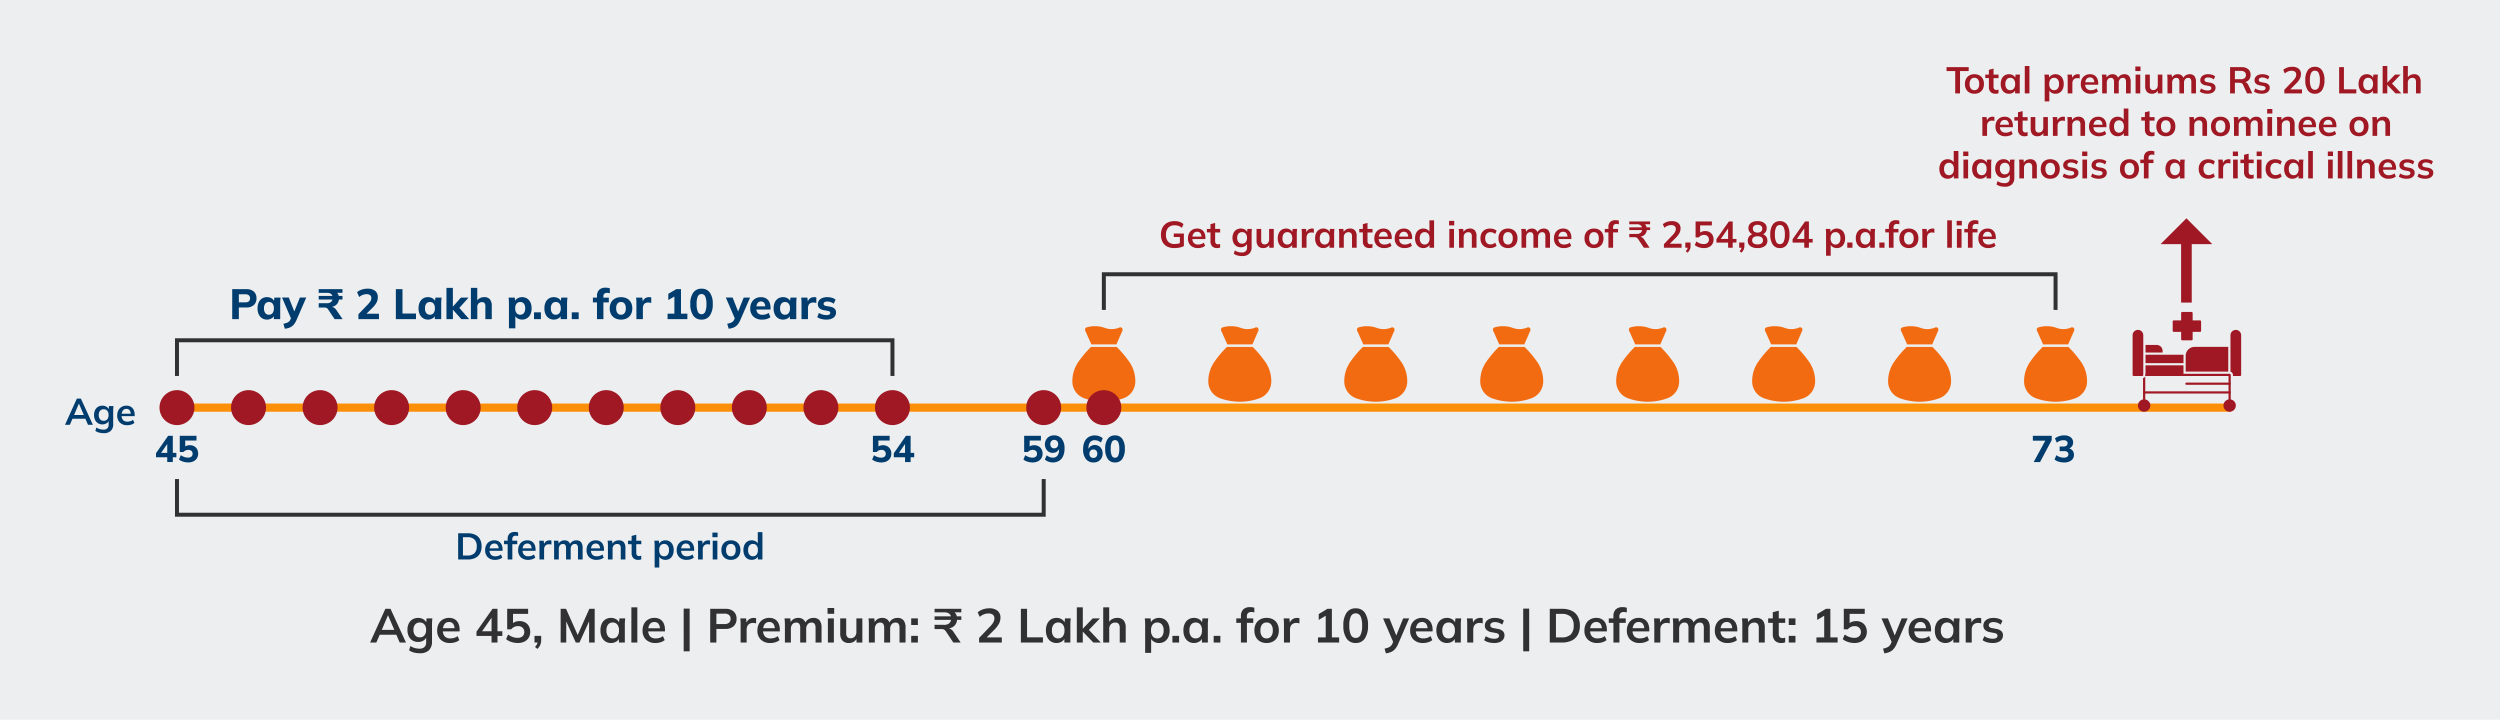 <svg xmlns="http://www.w3.org/2000/svg" xmlns:xlink="http://www.w3.org/1999/xlink" width="470.551" height="135.453" viewBox="0 0 470.551 135.453">
  <defs>
    <clipPath id="clip-path">
      <rect id="Rectangle_124" data-name="Rectangle 124" width="387.811" height="1.546" transform="translate(41.628 606.887)" fill="none"/>
    </clipPath>
    <linearGradient id="linear-gradient" x1="-0.107" y1="61.513" x2="-0.105" y2="61.513" gradientUnits="objectBoundingBox">
      <stop offset="0" stop-color="#851920"/>
      <stop offset="0.511" stop-color="#e82621"/>
      <stop offset="1" stop-color="#fc8f08"/>
    </linearGradient>
  </defs>
  <g id="Group_609" data-name="Group 609" transform="translate(-66.567 -622.263)">
    <rect id="Rectangle_120" data-name="Rectangle 120" width="470.551" height="135.453" transform="translate(66.567 622.263)" fill="#edeeef"/>
    <path id="Path_453" data-name="Path 453" d="M0,0,2.871-6.345h.972L6.75,0H5.571L4.8-1.782l.468.315H1.458l.486-.315L1.17,0ZM3.348-5.1,2.079-2.1l-.234-.279H4.869L4.68-2.1,3.384-5.1Zm6.03,7.119A4.439,4.439,0,0,1,8.24,1.881a2.8,2.8,0,0,1-.9-.414l.243-.81a2.883,2.883,0,0,0,.54.279,3.156,3.156,0,0,0,.576.162,3.364,3.364,0,0,0,.6.054,1.279,1.279,0,0,0,.941-.311,1.2,1.2,0,0,0,.311-.887V-1.134h.09a1.333,1.333,0,0,1-.58.747,1.823,1.823,0,0,1-1,.279A2.023,2.023,0,0,1,7.987-.382a1.843,1.843,0,0,1-.707-.787,2.706,2.706,0,0,1-.252-1.206,2.677,2.677,0,0,1,.252-1.2,1.849,1.849,0,0,1,.707-.783,2.023,2.023,0,0,1,1.067-.274,1.816,1.816,0,0,1,1,.274,1.324,1.324,0,0,1,.571.742l-.081-.054.09-.873h1.089q-.036.279-.054.567t-.018.567V-.18a2.172,2.172,0,0,1-.58,1.634A2.344,2.344,0,0,1,9.378,2.016ZM9.36-.972a1.085,1.085,0,0,0,.859-.364,1.528,1.528,0,0,0,.319-1.039,1.511,1.511,0,0,0-.319-1.035,1.092,1.092,0,0,0-.859-.36,1.116,1.116,0,0,0-.873.36,1.5,1.5,0,0,0-.324,1.035,1.514,1.514,0,0,0,.324,1.039A1.109,1.109,0,0,0,9.36-.972ZM15.066.09a2.461,2.461,0,0,1-1.791-.63,2.3,2.3,0,0,1-.648-1.728,2.633,2.633,0,0,1,.279-1.242,2.052,2.052,0,0,1,.779-.828,2.237,2.237,0,0,1,1.165-.3,2.016,2.016,0,0,1,1.1.279,1.769,1.769,0,0,1,.67.783,2.822,2.822,0,0,1,.229,1.179v.3H13.536v-.594h2.511l-.153.126a1.515,1.515,0,0,0-.266-.963.926.926,0,0,0-.769-.333,1.016,1.016,0,0,0-.859.4,1.792,1.792,0,0,0-.3,1.107v.117a1.5,1.5,0,0,0,.365,1.1,1.394,1.394,0,0,0,1.031.364,2.459,2.459,0,0,0,.724-.1,2.043,2.043,0,0,0,.644-.338l.333.756a2.372,2.372,0,0,1-.774.4A3.112,3.112,0,0,1,15.066.09ZM22.86,0V-1.242H20.025v-.81L23.04-6.345h.936v4.221h.909v.882h-.909V0Zm0-2.124V-4.977h.216L20.889-1.854v-.27ZM27.8.09A3.826,3.826,0,0,1,26.977,0a3.813,3.813,0,0,1-.765-.252A2.4,2.4,0,0,1,25.6-.639l.378-.873a3.294,3.294,0,0,0,.868.472,2.774,2.774,0,0,0,.931.158,1.326,1.326,0,0,0,.913-.293,1,1,0,0,0,.329-.787,1.093,1.093,0,0,0-.315-.815,1.177,1.177,0,0,0-.864-.31,1.656,1.656,0,0,0-.707.148,1.632,1.632,0,0,0-.572.454H25.8V-6.345h3.942v.954H26.9v2.016h-.279a1.517,1.517,0,0,1,.625-.486,2.17,2.17,0,0,1,.878-.171,2.139,2.139,0,0,1,1.062.252,1.787,1.787,0,0,1,.7.706,2.165,2.165,0,0,1,.252,1.067,2.084,2.084,0,0,1-.283,1.094,1.935,1.935,0,0,1-.81.738A2.737,2.737,0,0,1,27.8.09ZM31.491,1.2l-.459-.36a1.966,1.966,0,0,0,.4-.553,1.341,1.341,0,0,0,.113-.544L31.788,0h-.846V-1.251H32.2v.828a2.189,2.189,0,0,1-.158.841A2.454,2.454,0,0,1,31.491,1.2ZM35.865,0V-6.345h1.017L39.213-1.1h-.279l2.331-5.247h1.008V0H41.22V-4.707h.324L39.411,0h-.693L36.585-4.707h.333V0Zm9.486.09a1.917,1.917,0,0,1-1.044-.284,1.893,1.893,0,0,1-.7-.815,2.937,2.937,0,0,1-.252-1.269A2.907,2.907,0,0,1,43.6-3.542a1.9,1.9,0,0,1,.7-.81,1.917,1.917,0,0,1,1.044-.283,1.817,1.817,0,0,1,1.013.283,1.351,1.351,0,0,1,.58.761h-.1l.1-.954h1.08q-.027.279-.049.567t-.023.567V0H46.836l-.009-.936h.108a1.328,1.328,0,0,1-.585.747A1.829,1.829,0,0,1,45.351.09Zm.315-.864a1.077,1.077,0,0,0,.855-.373,1.686,1.686,0,0,0,.324-1.129A1.668,1.668,0,0,0,46.521-3.4a1.082,1.082,0,0,0-.855-.369,1.082,1.082,0,0,0-.855.369,1.668,1.668,0,0,0-.324,1.125,1.7,1.7,0,0,0,.319,1.129A1.073,1.073,0,0,0,45.666-.774ZM49.176,0V-6.624H50.3V0Zm4.545.09A2.461,2.461,0,0,1,51.93-.54a2.3,2.3,0,0,1-.648-1.728,2.633,2.633,0,0,1,.279-1.242,2.052,2.052,0,0,1,.778-.828,2.237,2.237,0,0,1,1.166-.3,2.016,2.016,0,0,1,1.1.279,1.769,1.769,0,0,1,.671.783A2.822,2.822,0,0,1,55.5-2.394v.3H52.191v-.594H54.7l-.153.126a1.515,1.515,0,0,0-.266-.963.926.926,0,0,0-.769-.333,1.016,1.016,0,0,0-.86.4,1.792,1.792,0,0,0-.3,1.107v.117a1.5,1.5,0,0,0,.365,1.1,1.394,1.394,0,0,0,1.03.364,2.459,2.459,0,0,0,.725-.1,2.043,2.043,0,0,0,.643-.338l.333.756a2.372,2.372,0,0,1-.774.4A3.112,3.112,0,0,1,53.721.09Zm5.3,1.566V-6.381h1.125V1.656ZM64.017,0V-6.345h2.817a2.276,2.276,0,0,1,1.593.5,1.788,1.788,0,0,1,.549,1.386,1.805,1.805,0,0,1-.549,1.386,2.25,2.25,0,0,1-1.593.513H65.178V0Zm1.161-3.474H66.7a1.265,1.265,0,0,0,.864-.257.92.92,0,0,0,.288-.724.92.92,0,0,0-.288-.725,1.265,1.265,0,0,0-.864-.256H65.178ZM69.741,0V-3.384q0-.288-.013-.585t-.049-.576h1.089L70.893-3.3h-.18a1.924,1.924,0,0,1,.3-.747,1.322,1.322,0,0,1,.517-.441,1.544,1.544,0,0,1,.666-.144,2.014,2.014,0,0,1,.261.013.957.957,0,0,1,.2.049l-.009.99a1.255,1.255,0,0,0-.293-.09,2.11,2.11,0,0,0-.3-.018,1.231,1.231,0,0,0-.652.162,1,1,0,0,0-.4.45,1.576,1.576,0,0,0-.131.657V0Zm5.6.09a2.461,2.461,0,0,1-1.791-.63A2.3,2.3,0,0,1,72.9-2.268a2.633,2.633,0,0,1,.279-1.242,2.052,2.052,0,0,1,.778-.828,2.237,2.237,0,0,1,1.166-.3,2.016,2.016,0,0,1,1.1.279,1.769,1.769,0,0,1,.67.783,2.821,2.821,0,0,1,.23,1.179v.3H73.809v-.594H76.32l-.153.126a1.515,1.515,0,0,0-.266-.963.926.926,0,0,0-.77-.333,1.016,1.016,0,0,0-.859.4,1.792,1.792,0,0,0-.3,1.107v.117a1.5,1.5,0,0,0,.364,1.1,1.394,1.394,0,0,0,1.031.364,2.459,2.459,0,0,0,.725-.1,2.043,2.043,0,0,0,.644-.338l.333.756a2.372,2.372,0,0,1-.774.4A3.112,3.112,0,0,1,75.339.09ZM78.075,0V-3.411q0-.279-.018-.567T78-4.545h1.089l.09.9h-.108a1.546,1.546,0,0,1,.58-.729,1.64,1.64,0,0,1,.932-.261,1.492,1.492,0,0,1,.9.256,1.375,1.375,0,0,1,.5.8h-.144a1.585,1.585,0,0,1,.621-.77,1.764,1.764,0,0,1,.99-.283,1.408,1.408,0,0,1,1.143.45,2.157,2.157,0,0,1,.378,1.4V0H83.844V-2.736a1.311,1.311,0,0,0-.18-.779.675.675,0,0,0-.576-.238.9.9,0,0,0-.738.329,1.354,1.354,0,0,0-.27.886V0H80.955V-2.736a1.311,1.311,0,0,0-.18-.779.675.675,0,0,0-.576-.238.891.891,0,0,0-.733.329,1.37,1.37,0,0,0-.266.886V0Zm8.091,0V-4.545h1.125V0ZM86.1-5.4V-6.5h1.251v1.1ZM90.153.09A1.6,1.6,0,0,1,88.9-.369a2.044,2.044,0,0,1-.414-1.4V-4.545h1.125v2.763a1.114,1.114,0,0,0,.207.742.79.79,0,0,0,.63.238,1.015,1.015,0,0,0,.779-.324,1.2,1.2,0,0,0,.3-.855V-4.545h1.125V0h-1.1V-.927h.126a1.6,1.6,0,0,1-.6.751A1.647,1.647,0,0,1,90.153.09ZM93.879,0V-3.411q0-.279-.018-.567t-.054-.567H94.9l.09.9h-.108a1.546,1.546,0,0,1,.58-.729,1.64,1.64,0,0,1,.932-.261,1.492,1.492,0,0,1,.9.256,1.375,1.375,0,0,1,.5.8h-.144a1.585,1.585,0,0,1,.621-.77,1.764,1.764,0,0,1,.99-.283,1.408,1.408,0,0,1,1.143.45,2.157,2.157,0,0,1,.378,1.4V0H99.648V-2.736a1.311,1.311,0,0,0-.18-.779.675.675,0,0,0-.576-.238.9.9,0,0,0-.738.329,1.354,1.354,0,0,0-.27.886V0H96.759V-2.736a1.311,1.311,0,0,0-.18-.779A.675.675,0,0,0,96-3.753a.891.891,0,0,0-.733.329A1.37,1.37,0,0,0,95-2.538V0Zm7.965-3.3V-4.545h1.26V-3.3Zm0,3.3V-1.251h1.26V0Zm7.929,0-1.341-2.016a1.39,1.39,0,0,0-.247-.306.778.778,0,0,0-.288-.167,1.252,1.252,0,0,0-.373-.05h-1.278V-3.33h1.764a1.492,1.492,0,0,0,.963-.266,1.121,1.121,0,0,0,.387-.76l.153.09h-3.267v-.666h3.267l-.171.117a.94.94,0,0,0-.387-.644,1.558,1.558,0,0,0-.9-.22h-1.809v-.666h5.031v.666h-1.611l.144-.126a1.21,1.21,0,0,1,.45.427,1.452,1.452,0,0,1,.2.617l-.207-.171h1.026v.666h-1l.2-.207a1.808,1.808,0,0,1-.252,1,1.715,1.715,0,0,1-.743.653,2.668,2.668,0,0,1-1.157.229v-.09h.252a1.451,1.451,0,0,1,.7.158,1.615,1.615,0,0,1,.553.553L111.159,0Zm4.851,0V-.855l2.106-2.2a3.661,3.661,0,0,0,.585-.765,1.5,1.5,0,0,0,.189-.72.84.84,0,0,0-.288-.693,1.3,1.3,0,0,0-.837-.234,2.314,2.314,0,0,0-.846.157,2.75,2.75,0,0,0-.792.49l-.378-.864a2.942,2.942,0,0,1,.958-.549,3.5,3.5,0,0,1,1.2-.207,2.393,2.393,0,0,1,1.575.459,1.617,1.617,0,0,1,.549,1.314,2.411,2.411,0,0,1-.279,1.13,4.716,4.716,0,0,1-.864,1.12L115.749-.657V-.963h3.15V0Zm7.866,0V-6.345h1.161V-.981h2.988V0ZM129.2.09a1.917,1.917,0,0,1-1.044-.284,1.893,1.893,0,0,1-.7-.815,2.937,2.937,0,0,1-.252-1.269,2.907,2.907,0,0,1,.252-1.265,1.9,1.9,0,0,1,.7-.81,1.917,1.917,0,0,1,1.044-.283,1.817,1.817,0,0,1,1.012.283,1.352,1.352,0,0,1,.581.761h-.1l.1-.954h1.08q-.027.279-.049.567t-.022.567V0H130.68l-.009-.936h.108a1.328,1.328,0,0,1-.585.747A1.829,1.829,0,0,1,129.2.09Zm.315-.864a1.077,1.077,0,0,0,.855-.373,1.686,1.686,0,0,0,.324-1.129,1.668,1.668,0,0,0-.324-1.125,1.082,1.082,0,0,0-.855-.369,1.082,1.082,0,0,0-.855.369,1.668,1.668,0,0,0-.324,1.125,1.7,1.7,0,0,0,.319,1.129A1.073,1.073,0,0,0,129.51-.774ZM133.02,0V-6.624h1.125V-2.61h.018l1.845-1.935h1.359l-2.295,2.4.009-.45L137.529,0h-1.4l-1.971-2.034h-.018V0Zm4.968,0V-6.624h1.125v2.988h-.126a1.538,1.538,0,0,1,.639-.742,1.9,1.9,0,0,1,.99-.256,1.515,1.515,0,0,1,1.206.454,2.058,2.058,0,0,1,.4,1.382V0h-1.125V-2.745a1.182,1.182,0,0,0-.2-.77.8.8,0,0,0-.643-.238,1.1,1.1,0,0,0-.824.319,1.168,1.168,0,0,0-.311.851V0Zm7.893,1.944V-3.411q0-.279-.018-.567t-.054-.567H146.9l.1.954h-.1a1.311,1.311,0,0,1,.572-.761,1.817,1.817,0,0,1,1.012-.283,1.934,1.934,0,0,1,1.053.283,1.9,1.9,0,0,1,.7.81,2.907,2.907,0,0,1,.252,1.265,2.937,2.937,0,0,1-.252,1.269,1.893,1.893,0,0,1-.7.815,1.934,1.934,0,0,1-1.053.284,1.8,1.8,0,0,1-1-.279,1.338,1.338,0,0,1-.576-.747h.1v2.88Zm2.286-2.718a1.087,1.087,0,0,0,.864-.373,1.686,1.686,0,0,0,.324-1.129,1.668,1.668,0,0,0-.324-1.125,1.093,1.093,0,0,0-.864-.369,1.082,1.082,0,0,0-.855.369,1.668,1.668,0,0,0-.324,1.125,1.686,1.686,0,0,0,.324,1.129A1.077,1.077,0,0,0,148.167-.774ZM151.011,0V-1.251h1.26V0Zm4.068.09a1.917,1.917,0,0,1-1.044-.284,1.893,1.893,0,0,1-.7-.815,2.937,2.937,0,0,1-.252-1.269,2.907,2.907,0,0,1,.252-1.265,1.9,1.9,0,0,1,.7-.81,1.917,1.917,0,0,1,1.044-.283,1.817,1.817,0,0,1,1.012.283,1.352,1.352,0,0,1,.581.761h-.1l.1-.954h1.08q-.027.279-.049.567t-.022.567V0h-1.116l-.009-.936h.108a1.328,1.328,0,0,1-.585.747A1.829,1.829,0,0,1,155.079.09Zm.315-.864a1.077,1.077,0,0,0,.855-.373,1.686,1.686,0,0,0,.324-1.129,1.668,1.668,0,0,0-.324-1.125,1.082,1.082,0,0,0-.855-.369,1.082,1.082,0,0,0-.855.369,1.668,1.668,0,0,0-.324,1.125,1.7,1.7,0,0,0,.319,1.129A1.073,1.073,0,0,0,155.394-.774ZM158.778,0V-1.251h1.26V0Zm5.13,0V-3.7h-.873v-.846h1.188l-.315.288V-4.95a1.723,1.723,0,0,1,.437-1.278,1.75,1.75,0,0,1,1.282-.432,3.449,3.449,0,0,1,.419.027,1.344,1.344,0,0,1,.383.1v.882a1.445,1.445,0,0,0-.279-.072,1.915,1.915,0,0,0-.315-.027.942.942,0,0,0-.418.09.652.652,0,0,0-.288.274,1,1,0,0,0-.1.49v.549l-.162-.2h1.359V-3.7h-1.188V0Zm4.833.09A2.443,2.443,0,0,1,167.526-.2a2,2,0,0,1-.8-.819,2.639,2.639,0,0,1-.283-1.26,2.613,2.613,0,0,1,.283-1.256,2,2,0,0,1,.8-.815,2.443,2.443,0,0,1,1.215-.288,2.468,2.468,0,0,1,1.219.288,2,2,0,0,1,.8.815,2.612,2.612,0,0,1,.284,1.256,2.639,2.639,0,0,1-.284,1.26,1.988,1.988,0,0,1-.8.819A2.468,2.468,0,0,1,168.741.09Zm0-.864a1.05,1.05,0,0,0,.846-.373,1.72,1.72,0,0,0,.315-1.129,1.7,1.7,0,0,0-.315-1.125,1.056,1.056,0,0,0-.846-.369,1.056,1.056,0,0,0-.846.369,1.7,1.7,0,0,0-.315,1.125,1.72,1.72,0,0,0,.315,1.129A1.05,1.05,0,0,0,168.741-.774ZM172.008,0V-3.384q0-.288-.014-.585t-.049-.576h1.089L173.16-3.3h-.18a1.924,1.924,0,0,1,.3-.747,1.322,1.322,0,0,1,.518-.441,1.544,1.544,0,0,1,.666-.144,2.014,2.014,0,0,1,.261.013.957.957,0,0,1,.2.049l-.009.99a1.255,1.255,0,0,0-.292-.09,2.11,2.11,0,0,0-.3-.018,1.231,1.231,0,0,0-.652.162,1,1,0,0,0-.4.45,1.576,1.576,0,0,0-.13.657V0Zm6.4,0V-.963h1.458v-4.41h.558l-1.872,1.116v-1.1l1.647-.99h.828V-.963h1.368V0Zm7.1.09a1.981,1.981,0,0,1-1.719-.851,4.156,4.156,0,0,1-.6-2.426,4.083,4.083,0,0,1,.6-2.421,2,2,0,0,1,1.719-.828,2,2,0,0,1,1.724.828,4.088,4.088,0,0,1,.6,2.412,4.2,4.2,0,0,1-.6,2.434A1.978,1.978,0,0,1,185.508.09Zm0-.954a.967.967,0,0,0,.909-.562,3.97,3.97,0,0,0,.3-1.768,3.847,3.847,0,0,0-.3-1.75.971.971,0,0,0-.909-.545.974.974,0,0,0-.9.545,3.8,3.8,0,0,0-.3,1.75,3.918,3.918,0,0,0,.3,1.768A.97.97,0,0,0,185.508-.864ZM191.2,2.043l-.261-.891a4.286,4.286,0,0,0,.711-.207,1.42,1.42,0,0,0,.477-.306,1.513,1.513,0,0,0,.315-.486l.225-.531-.027.441-1.98-4.608h1.2L193.275-1h-.261l1.431-3.546h1.134l-2.07,4.8a3.775,3.775,0,0,1-.45.806,2.337,2.337,0,0,1-.522.513,2.327,2.327,0,0,1-.612.3A4.819,4.819,0,0,1,191.2,2.043Zm7-1.953a2.461,2.461,0,0,1-1.791-.63,2.3,2.3,0,0,1-.648-1.728,2.634,2.634,0,0,1,.279-1.242,2.052,2.052,0,0,1,.779-.828,2.237,2.237,0,0,1,1.165-.3,2.016,2.016,0,0,1,1.1.279,1.769,1.769,0,0,1,.671.783,2.822,2.822,0,0,1,.229,1.179v.3h-3.312v-.594h2.511l-.153.126a1.515,1.515,0,0,0-.266-.963.926.926,0,0,0-.77-.333,1.016,1.016,0,0,0-.859.4,1.792,1.792,0,0,0-.3,1.107v.117a1.5,1.5,0,0,0,.365,1.1,1.394,1.394,0,0,0,1.031.364,2.459,2.459,0,0,0,.724-.1,2.043,2.043,0,0,0,.644-.338l.333.756a2.372,2.372,0,0,1-.774.4A3.112,3.112,0,0,1,198.2.09Zm4.491,0a1.917,1.917,0,0,1-1.044-.284,1.893,1.893,0,0,1-.7-.815,2.937,2.937,0,0,1-.252-1.269,2.907,2.907,0,0,1,.252-1.265,1.9,1.9,0,0,1,.7-.81,1.917,1.917,0,0,1,1.044-.283,1.817,1.817,0,0,1,1.012.283,1.352,1.352,0,0,1,.581.761h-.1l.1-.954h1.08q-.027.279-.049.567t-.022.567V0h-1.116l-.009-.936h.108a1.328,1.328,0,0,1-.585.747A1.829,1.829,0,0,1,202.689.09ZM203-.774a1.077,1.077,0,0,0,.855-.373,1.686,1.686,0,0,0,.324-1.129,1.668,1.668,0,0,0-.324-1.125A1.082,1.082,0,0,0,203-3.771a1.082,1.082,0,0,0-.855.369,1.668,1.668,0,0,0-.324,1.125,1.7,1.7,0,0,0,.319,1.129A1.073,1.073,0,0,0,203-.774ZM206.5,0V-3.384q0-.288-.014-.585t-.049-.576h1.089l.126,1.242h-.18a1.924,1.924,0,0,1,.3-.747,1.322,1.322,0,0,1,.518-.441,1.544,1.544,0,0,1,.666-.144,2.014,2.014,0,0,1,.261.013.957.957,0,0,1,.2.049l-.009.99a1.255,1.255,0,0,0-.292-.09,2.11,2.11,0,0,0-.3-.018,1.231,1.231,0,0,0-.652.162,1,1,0,0,0-.4.45,1.576,1.576,0,0,0-.13.657V0Zm5.085.09a3.922,3.922,0,0,1-1.076-.139,2.471,2.471,0,0,1-.824-.391l.315-.756a2.745,2.745,0,0,0,.756.36,2.86,2.86,0,0,0,.837.126,1.185,1.185,0,0,0,.671-.153.479.479,0,0,0,.221-.414.413.413,0,0,0-.14-.328.984.984,0,0,0-.445-.185l-.9-.171a1.715,1.715,0,0,1-.878-.432,1.092,1.092,0,0,1-.3-.8,1.26,1.26,0,0,1,.229-.747,1.517,1.517,0,0,1,.657-.509,2.517,2.517,0,0,1,1-.184,3.258,3.258,0,0,1,.949.135,1.99,1.99,0,0,1,.752.4l-.324.729a2.128,2.128,0,0,0-.639-.351,2.118,2.118,0,0,0-.7-.126,1.124,1.124,0,0,0-.684.167.517.517,0,0,0-.216.427.445.445,0,0,0,.13.329.829.829,0,0,0,.41.194l.9.171a1.81,1.81,0,0,1,.913.409,1.042,1.042,0,0,1,.311.8,1.253,1.253,0,0,1-.243.774,1.517,1.517,0,0,1-.675.5A2.729,2.729,0,0,1,211.59.09Zm5.454,1.566V-6.381h1.125V1.656Zm5-1.656V-6.345h2.3a4.107,4.107,0,0,1,1.84.373,2.562,2.562,0,0,1,1.139,1.08,3.523,3.523,0,0,1,.387,1.715,3.53,3.53,0,0,1-.387,1.71,2.581,2.581,0,0,1-1.139,1.089,4.065,4.065,0,0,1-1.84.378ZM223.2-.963h1.071a2.352,2.352,0,0,0,1.71-.549,2.241,2.241,0,0,0,.558-1.665,2.239,2.239,0,0,0-.558-1.67,2.364,2.364,0,0,0-1.71-.544H223.2ZM231,.09a2.461,2.461,0,0,1-1.791-.63,2.3,2.3,0,0,1-.648-1.728,2.634,2.634,0,0,1,.279-1.242,2.052,2.052,0,0,1,.779-.828,2.237,2.237,0,0,1,1.165-.3,2.016,2.016,0,0,1,1.1.279,1.769,1.769,0,0,1,.671.783,2.822,2.822,0,0,1,.229,1.179v.3h-3.312v-.594h2.511l-.153.126a1.515,1.515,0,0,0-.266-.963.926.926,0,0,0-.77-.333,1.016,1.016,0,0,0-.859.4,1.792,1.792,0,0,0-.3,1.107v.117a1.5,1.5,0,0,0,.365,1.1,1.394,1.394,0,0,0,1.031.364,2.459,2.459,0,0,0,.724-.1,2.043,2.043,0,0,0,.644-.338l.333.756a2.372,2.372,0,0,1-.774.4A3.112,3.112,0,0,1,231,.09ZM234.018,0V-3.7h-.873v-.846h1.188l-.315.288V-4.95a1.723,1.723,0,0,1,.437-1.278,1.75,1.75,0,0,1,1.282-.432,3.449,3.449,0,0,1,.419.027,1.344,1.344,0,0,1,.383.1v.882a1.445,1.445,0,0,0-.279-.072,1.915,1.915,0,0,0-.315-.027.942.942,0,0,0-.418.09.652.652,0,0,0-.288.274,1,1,0,0,0-.1.49v.549l-.162-.2h1.359V-3.7h-1.188V0Zm4.968.09a2.461,2.461,0,0,1-1.791-.63,2.3,2.3,0,0,1-.648-1.728,2.634,2.634,0,0,1,.279-1.242,2.052,2.052,0,0,1,.779-.828,2.237,2.237,0,0,1,1.165-.3,2.016,2.016,0,0,1,1.1.279,1.769,1.769,0,0,1,.671.783,2.822,2.822,0,0,1,.229,1.179v.3h-3.312v-.594h2.511l-.153.126a1.515,1.515,0,0,0-.266-.963.926.926,0,0,0-.77-.333,1.016,1.016,0,0,0-.859.4,1.792,1.792,0,0,0-.3,1.107v.117a1.5,1.5,0,0,0,.365,1.1,1.394,1.394,0,0,0,1.031.364,2.459,2.459,0,0,0,.724-.1,2.043,2.043,0,0,0,.644-.338l.333.756a2.372,2.372,0,0,1-.774.4A3.112,3.112,0,0,1,238.986.09ZM241.713,0V-3.384q0-.288-.014-.585t-.049-.576h1.089l.126,1.242h-.18a1.924,1.924,0,0,1,.3-.747,1.322,1.322,0,0,1,.518-.441,1.544,1.544,0,0,1,.666-.144,2.014,2.014,0,0,1,.261.013.957.957,0,0,1,.2.049l-.009.99a1.255,1.255,0,0,0-.292-.09,2.11,2.11,0,0,0-.3-.018,1.231,1.231,0,0,0-.652.162,1,1,0,0,0-.4.45,1.576,1.576,0,0,0-.13.657V0Zm3.546,0V-3.411q0-.279-.018-.567t-.054-.567h1.089l.09.9h-.108a1.546,1.546,0,0,1,.581-.729,1.64,1.64,0,0,1,.932-.261,1.491,1.491,0,0,1,.9.256,1.376,1.376,0,0,1,.5.8h-.144a1.585,1.585,0,0,1,.621-.77,1.764,1.764,0,0,1,.99-.283,1.409,1.409,0,0,1,1.143.45,2.157,2.157,0,0,1,.378,1.4V0h-1.125V-2.736a1.311,1.311,0,0,0-.18-.779.675.675,0,0,0-.576-.238.9.9,0,0,0-.738.329,1.354,1.354,0,0,0-.27.886V0h-1.125V-2.736a1.311,1.311,0,0,0-.18-.779.675.675,0,0,0-.576-.238.891.891,0,0,0-.733.329,1.37,1.37,0,0,0-.266.886V0Zm10.287.09a2.461,2.461,0,0,1-1.791-.63,2.3,2.3,0,0,1-.648-1.728,2.634,2.634,0,0,1,.279-1.242,2.052,2.052,0,0,1,.779-.828,2.237,2.237,0,0,1,1.165-.3,2.016,2.016,0,0,1,1.1.279,1.769,1.769,0,0,1,.671.783,2.822,2.822,0,0,1,.229,1.179v.3h-3.312v-.594h2.511l-.153.126a1.515,1.515,0,0,0-.265-.963.926.926,0,0,0-.77-.333,1.016,1.016,0,0,0-.859.4,1.792,1.792,0,0,0-.3,1.107v.117a1.5,1.5,0,0,0,.365,1.1,1.394,1.394,0,0,0,1.031.364,2.459,2.459,0,0,0,.725-.1,2.043,2.043,0,0,0,.643-.338l.333.756a2.372,2.372,0,0,1-.774.4A3.111,3.111,0,0,1,255.546.09ZM258.282,0V-3.411q0-.279-.018-.567t-.054-.567H259.3l.09.9h-.108a1.61,1.61,0,0,1,.639-.734,1.854,1.854,0,0,1,.981-.256,1.54,1.54,0,0,1,1.206.45,2.054,2.054,0,0,1,.4,1.4V0h-1.125V-2.727a1.178,1.178,0,0,0-.212-.788.8.8,0,0,0-.634-.238,1.085,1.085,0,0,0-.828.324,1.207,1.207,0,0,0-.306.864V0Zm7.371.09a1.639,1.639,0,0,1-1.224-.423,1.747,1.747,0,0,1-.414-1.269V-3.7h-.873v-.846h.873V-5.706l1.125-.288v1.449h1.215V-3.7H265.14v2.025a.946.946,0,0,0,.18.657.651.651,0,0,0,.495.189,1.368,1.368,0,0,0,.293-.027,1.677,1.677,0,0,0,.238-.072v.891a1.585,1.585,0,0,1-.337.095A2.113,2.113,0,0,1,265.653.09ZM267.021-3.3V-4.545h1.26V-3.3Zm0,3.3V-1.251h1.26V0Zm5.211,0V-.963h1.458v-4.41h.558l-1.872,1.116v-1.1l1.647-.99h.828V-.963h1.368V0Zm7.146.09a3.825,3.825,0,0,1-.823-.09,3.813,3.813,0,0,1-.765-.252,2.4,2.4,0,0,1-.607-.387l.378-.873a3.294,3.294,0,0,0,.868.472,2.774,2.774,0,0,0,.931.158,1.326,1.326,0,0,0,.914-.293,1,1,0,0,0,.328-.787,1.093,1.093,0,0,0-.315-.815,1.177,1.177,0,0,0-.864-.31,1.656,1.656,0,0,0-.707.148,1.632,1.632,0,0,0-.572.454h-.765V-6.345h3.942v.954h-2.844v2.016H278.2a1.517,1.517,0,0,1,.625-.486,2.17,2.17,0,0,1,.878-.171,2.139,2.139,0,0,1,1.062.252,1.787,1.787,0,0,1,.7.706,2.165,2.165,0,0,1,.252,1.067,2.084,2.084,0,0,1-.283,1.094,1.935,1.935,0,0,1-.81.738A2.737,2.737,0,0,1,279.378.09Zm5.643,1.953-.261-.891a4.285,4.285,0,0,0,.711-.207,1.42,1.42,0,0,0,.477-.306,1.513,1.513,0,0,0,.315-.486l.225-.531-.027.441-1.98-4.608h1.2L287.1-1h-.261l1.431-3.546H289.4l-2.07,4.8a3.776,3.776,0,0,1-.45.806,2.337,2.337,0,0,1-.522.513,2.326,2.326,0,0,1-.612.3A4.819,4.819,0,0,1,285.021,2.043Zm7-1.953a2.461,2.461,0,0,1-1.791-.63,2.3,2.3,0,0,1-.648-1.728,2.633,2.633,0,0,1,.279-1.242,2.052,2.052,0,0,1,.779-.828,2.237,2.237,0,0,1,1.165-.3,2.016,2.016,0,0,1,1.1.279,1.769,1.769,0,0,1,.671.783,2.822,2.822,0,0,1,.229,1.179v.3h-3.312v-.594H293l-.153.126a1.515,1.515,0,0,0-.265-.963.926.926,0,0,0-.77-.333,1.016,1.016,0,0,0-.86.4,1.792,1.792,0,0,0-.3,1.107v.117a1.5,1.5,0,0,0,.365,1.1,1.394,1.394,0,0,0,1.03.364,2.459,2.459,0,0,0,.725-.1,2.043,2.043,0,0,0,.643-.338l.333.756a2.372,2.372,0,0,1-.774.4A3.111,3.111,0,0,1,292.023.09Zm4.491,0a1.917,1.917,0,0,1-1.044-.284,1.893,1.893,0,0,1-.7-.815,2.937,2.937,0,0,1-.252-1.269,2.907,2.907,0,0,1,.252-1.265,1.9,1.9,0,0,1,.7-.81,1.917,1.917,0,0,1,1.044-.283,1.817,1.817,0,0,1,1.012.283,1.351,1.351,0,0,1,.581.761h-.1l.1-.954h1.08q-.027.279-.049.567t-.023.567V0H298l-.009-.936h.108a1.328,1.328,0,0,1-.585.747A1.829,1.829,0,0,1,296.514.09Zm.315-.864a1.076,1.076,0,0,0,.855-.373,1.686,1.686,0,0,0,.324-1.129,1.668,1.668,0,0,0-.324-1.125,1.082,1.082,0,0,0-.855-.369,1.082,1.082,0,0,0-.855.369,1.668,1.668,0,0,0-.324,1.125,1.7,1.7,0,0,0,.32,1.129A1.073,1.073,0,0,0,296.829-.774Zm3.5.774V-3.384q0-.288-.013-.585t-.049-.576h1.089l.126,1.242h-.18a1.924,1.924,0,0,1,.3-.747,1.322,1.322,0,0,1,.518-.441,1.544,1.544,0,0,1,.666-.144,2.014,2.014,0,0,1,.261.013.957.957,0,0,1,.2.049l-.009.99a1.255,1.255,0,0,0-.293-.09,2.11,2.11,0,0,0-.3-.018,1.231,1.231,0,0,0-.652.162,1,1,0,0,0-.4.45,1.576,1.576,0,0,0-.13.657V0Zm5.085.09a3.922,3.922,0,0,1-1.076-.139,2.471,2.471,0,0,1-.823-.391l.315-.756a2.744,2.744,0,0,0,.756.36,2.86,2.86,0,0,0,.837.126,1.185,1.185,0,0,0,.671-.153.479.479,0,0,0,.22-.414.413.413,0,0,0-.139-.328.984.984,0,0,0-.445-.185l-.9-.171a1.715,1.715,0,0,1-.878-.432,1.092,1.092,0,0,1-.3-.8,1.26,1.26,0,0,1,.23-.747,1.517,1.517,0,0,1,.657-.509,2.517,2.517,0,0,1,1-.184,3.258,3.258,0,0,1,.949.135,1.99,1.99,0,0,1,.751.4l-.324.729a2.128,2.128,0,0,0-.639-.351,2.118,2.118,0,0,0-.7-.126,1.124,1.124,0,0,0-.684.167.517.517,0,0,0-.216.427.445.445,0,0,0,.131.329.829.829,0,0,0,.409.194l.9.171a1.81,1.81,0,0,1,.914.409,1.042,1.042,0,0,1,.31.8,1.253,1.253,0,0,1-.243.774,1.517,1.517,0,0,1-.675.5A2.728,2.728,0,0,1,305.415.09Z" transform="translate(136.227 743.199)" fill="#313133"/>
    <path id="Path_169" data-name="Path 169" d="M266.167,595.768h4.717L272,593.2a.449.449,0,0,0-.173-.6.418.418,0,0,0-.4-.008,3.676,3.676,0,0,1-2.793.039,5.544,5.544,0,0,0-3.37-.062.446.446,0,0,0-.27.561.487.487,0,0,0,.029.07Z" transform="translate(57 91.324)" fill="#f26b10"/>
    <path id="Path_170" data-name="Path 170" d="M274.44,602.687a3.366,3.366,0,0,1-2.183,3.2,10.847,10.847,0,0,1-7.479,0,3.363,3.363,0,0,1-2.19-3.2,6.343,6.343,0,0,1,1.032-3.487,18.639,18.639,0,0,1,2.309-2.791c.052-.061.112-.115.171-.176h4.827l.171.176a19.606,19.606,0,0,1,2.31,2.791,6.351,6.351,0,0,1,1.032,3.487" transform="translate(57 91.324)" fill="#f26b10"/>
    <path id="Path_171" data-name="Path 171" d="M394.12,595.768h4.716l1.115-2.57a.45.45,0,0,0-.172-.6.42.42,0,0,0-.4-.008,3.676,3.676,0,0,1-2.793.039,5.544,5.544,0,0,0-3.37-.062.447.447,0,0,0-.27.561.487.487,0,0,0,.029.07Z" transform="translate(57 91.324)" fill="#f26b10"/>
    <path id="Path_172" data-name="Path 172" d="M402.393,602.687a3.367,3.367,0,0,1-2.184,3.2,10.844,10.844,0,0,1-7.478,0,3.364,3.364,0,0,1-2.191-3.2,6.344,6.344,0,0,1,1.033-3.487,18.639,18.639,0,0,1,2.309-2.791c.052-.061.112-.115.171-.176h4.827l.171.176a19.606,19.606,0,0,1,2.31,2.791,6.351,6.351,0,0,1,1.032,3.487" transform="translate(57 91.324)" fill="#f26b10"/>
    <path id="Path_173" data-name="Path 173" d="M368.529,595.768h4.717l1.115-2.57a.449.449,0,0,0-.173-.6.418.418,0,0,0-.4-.008,3.676,3.676,0,0,1-2.793.039,5.544,5.544,0,0,0-3.37-.062.446.446,0,0,0-.27.561.332.332,0,0,0,.029.07Z" transform="translate(57 91.324)" fill="#f26b10"/>
    <path id="Path_174" data-name="Path 174" d="M376.8,602.687a3.368,3.368,0,0,1-2.183,3.2,10.847,10.847,0,0,1-7.479,0,3.364,3.364,0,0,1-2.191-3.2,6.344,6.344,0,0,1,1.033-3.487,18.639,18.639,0,0,1,2.309-2.791c.052-.061.112-.115.171-.176h4.827l.171.176a19.6,19.6,0,0,1,2.31,2.791,6.351,6.351,0,0,1,1.032,3.487" transform="translate(57 91.324)" fill="#f26b10"/>
    <path id="Path_175" data-name="Path 175" d="M342.939,595.768h4.715l1.116-2.57a.45.45,0,0,0-.172-.6.42.42,0,0,0-.4-.008,3.676,3.676,0,0,1-2.793.039,5.544,5.544,0,0,0-3.37-.062.447.447,0,0,0-.27.561.332.332,0,0,0,.029.07Z" transform="translate(57 91.324)" fill="#f26b10"/>
    <path id="Path_176" data-name="Path 176" d="M351.212,602.687a3.367,3.367,0,0,1-2.184,3.2,10.844,10.844,0,0,1-7.478,0,3.364,3.364,0,0,1-2.191-3.2,6.344,6.344,0,0,1,1.033-3.487,18.639,18.639,0,0,1,2.309-2.791c.052-.061.112-.115.171-.176H347.7l.171.176a19.606,19.606,0,0,1,2.31,2.791,6.351,6.351,0,0,1,1.032,3.487" transform="translate(57 91.324)" fill="#f26b10"/>
    <path id="Path_177" data-name="Path 177" d="M317.348,595.768h4.717l1.115-2.57a.449.449,0,0,0-.173-.6.418.418,0,0,0-.4-.008,3.676,3.676,0,0,1-2.793.039,5.544,5.544,0,0,0-3.37-.062.446.446,0,0,0-.27.561.487.487,0,0,0,.029.07Z" transform="translate(57 91.324)" fill="#f26b10"/>
    <path id="Path_178" data-name="Path 178" d="M325.621,602.687a3.368,3.368,0,0,1-2.183,3.2,10.847,10.847,0,0,1-7.479,0,3.364,3.364,0,0,1-2.191-3.2A6.344,6.344,0,0,1,314.8,599.2a18.639,18.639,0,0,1,2.309-2.791c.052-.061.112-.115.171-.176h4.827l.171.176a19.606,19.606,0,0,1,2.31,2.791,6.351,6.351,0,0,1,1.032,3.487" transform="translate(57 91.324)" fill="#f26b10"/>
    <path id="Path_179" data-name="Path 179" d="M291.757,595.768h4.717l1.115-2.57a.449.449,0,0,0-.173-.6.418.418,0,0,0-.4-.008,3.676,3.676,0,0,1-2.793.039,5.541,5.541,0,0,0-3.369-.062.445.445,0,0,0-.271.561.4.4,0,0,0,.029.07Z" transform="translate(57 91.324)" fill="#f26b10"/>
    <path id="Path_180" data-name="Path 180" d="M300.031,602.687a3.368,3.368,0,0,1-2.183,3.2,10.847,10.847,0,0,1-7.479,0,3.364,3.364,0,0,1-2.191-3.2,6.344,6.344,0,0,1,1.033-3.487,18.639,18.639,0,0,1,2.309-2.791c.052-.061.112-.115.171-.176h4.827l.171.176A19.606,19.606,0,0,1,299,599.2a6.351,6.351,0,0,1,1.032,3.487" transform="translate(57 91.324)" fill="#f26b10"/>
    <path id="Path_181" data-name="Path 181" d="M214.986,595.768H219.7l1.115-2.57a.449.449,0,0,0-.173-.6.418.418,0,0,0-.4-.008,3.676,3.676,0,0,1-2.793.039,5.544,5.544,0,0,0-3.37-.062.446.446,0,0,0-.27.561.488.488,0,0,0,.029.07Z" transform="translate(57 91.324)" fill="#f26b10"/>
    <path id="Path_182" data-name="Path 182" d="M223.259,602.687a3.367,3.367,0,0,1-2.184,3.2,10.844,10.844,0,0,1-7.478,0,3.364,3.364,0,0,1-2.191-3.2,6.344,6.344,0,0,1,1.033-3.487,18.637,18.637,0,0,1,2.309-2.791c.052-.061.112-.115.171-.176h4.827l.171.176a19.608,19.608,0,0,1,2.31,2.791,6.351,6.351,0,0,1,1.032,3.487" transform="translate(57 91.324)" fill="#f26b10"/>
    <g id="Group_216" data-name="Group 216" transform="translate(57 91.324)">
      <g id="Group_215" data-name="Group 215" clip-path="url(#clip-path)">
        <rect id="Rectangle_123" data-name="Rectangle 123" width="387.811" height="1.546" transform="translate(41.628 606.887)" fill="url(#linear-gradient)"/>
      </g>
    </g>
    <path id="Path_183" data-name="Path 183" d="M46.167,607.66a3.288,3.288,0,1,1-3.288-3.288,3.288,3.288,0,0,1,3.288,3.288" transform="translate(57 91.324)" fill="#9f1823"/>
    <path id="Path_184" data-name="Path 184" d="M59.633,607.66a3.288,3.288,0,1,1-3.288-3.288,3.288,3.288,0,0,1,3.288,3.288" transform="translate(57 91.324)" fill="#9f1823"/>
    <path id="Path_185" data-name="Path 185" d="M73.1,607.66a3.288,3.288,0,1,1-3.288-3.288A3.288,3.288,0,0,1,73.1,607.66" transform="translate(57 91.324)" fill="#9f1823"/>
    <path id="Path_186" data-name="Path 186" d="M86.567,607.66a3.289,3.289,0,1,1-3.288-3.288,3.288,3.288,0,0,1,3.288,3.288" transform="translate(57 91.324)" fill="#9f1823"/>
    <path id="Path_187" data-name="Path 187" d="M100.033,607.66a3.288,3.288,0,1,1-3.288-3.288,3.288,3.288,0,0,1,3.288,3.288" transform="translate(57 91.324)" fill="#9f1823"/>
    <path id="Path_188" data-name="Path 188" d="M113.5,607.66a3.289,3.289,0,1,1-3.288-3.288,3.288,3.288,0,0,1,3.288,3.288" transform="translate(57 91.324)" fill="#9f1823"/>
    <path id="Path_189" data-name="Path 189" d="M126.967,607.66a3.289,3.289,0,1,1-3.288-3.288,3.288,3.288,0,0,1,3.288,3.288" transform="translate(57 91.324)" fill="#9f1823"/>
    <path id="Path_190" data-name="Path 190" d="M140.433,607.66a3.288,3.288,0,1,1-3.288-3.288,3.288,3.288,0,0,1,3.288,3.288" transform="translate(57 91.324)" fill="#9f1823"/>
    <path id="Path_191" data-name="Path 191" d="M153.9,607.66a3.288,3.288,0,1,1-3.288-3.288,3.288,3.288,0,0,1,3.288,3.288" transform="translate(57 91.324)" fill="#9f1823"/>
    <path id="Path_192" data-name="Path 192" d="M167.367,607.66a3.289,3.289,0,1,1-3.288-3.288,3.288,3.288,0,0,1,3.288,3.288" transform="translate(57 91.324)" fill="#9f1823"/>
    <path id="Path_193" data-name="Path 193" d="M180.833,607.66a3.288,3.288,0,1,1-3.288-3.288,3.288,3.288,0,0,1,3.288,3.288" transform="translate(57 91.324)" fill="#9f1823"/>
    <path id="Path_194" data-name="Path 194" d="M209.3,607.66a3.288,3.288,0,1,1-3.288-3.288,3.288,3.288,0,0,1,3.288,3.288" transform="translate(57 91.324)" fill="#9f1823"/>
    <path id="Path_195" data-name="Path 195" d="M220.621,607.66a3.288,3.288,0,1,1-3.288-3.288,3.288,3.288,0,0,1,3.288,3.288" transform="translate(57 91.324)" fill="#9f1823"/>
    <path id="Path_196" data-name="Path 196" d="M42.878,601.7v-6.714H177.545V601.7" transform="translate(57 91.324)" fill="none" stroke="#313133" stroke-width="0.75"/>
    <path id="Path_197" data-name="Path 197" d="M217.333,589.273v-6.714H396.465v6.714" transform="translate(57 91.324)" fill="none" stroke="#313133" stroke-width="0.75"/>
    <path id="Path_198" data-name="Path 198" d="M42.878,621.106v6.714H206.012v-6.714" transform="translate(57 91.324)" fill="none" stroke="#313133" stroke-width="0.75"/>
    <path id="Path_447" data-name="Path 447" d="M2.366,0V-.9H.252v-.756L2.534-4.935h.882v3.213h.672V-.9H3.416V0Zm0-1.722V-3.647h.175L1.036-1.47v-.252ZM6.3.077a3.056,3.056,0,0,1-.651-.07,3.187,3.187,0,0,1-.6-.192,1.764,1.764,0,0,1-.469-.291l.343-.812a2.609,2.609,0,0,0,.658.343,2.122,2.122,0,0,0,.7.119.951.951,0,0,0,.633-.193.655.655,0,0,0,.227-.528.7.7,0,0,0-.217-.539.836.836,0,0,0-.595-.2,1.234,1.234,0,0,0-.494.1,1.171,1.171,0,0,0-.41.3h-.7V-4.935h3.15v.889H5.754v1.337H5.5a1.142,1.142,0,0,1,.462-.336,1.667,1.667,0,0,1,.644-.119,1.66,1.66,0,0,1,.83.2,1.407,1.407,0,0,1,.549.553,1.684,1.684,0,0,1,.2.829,1.632,1.632,0,0,1-.227.865A1.542,1.542,0,0,1,7.3-.133,2.238,2.238,0,0,1,6.3.077Z" transform="translate(95.678 709.224)" fill="#003d6e"/>
    <path id="Path_446" data-name="Path 446" d="M0,0,2.233-4.935h.756L5.25,0H4.333l-.6-1.386.364.245H1.134l.378-.245L.91,0ZM2.6-3.969,1.617-1.631l-.182-.217H3.787l-.147.217L2.632-3.969ZM7.3,1.568a3.453,3.453,0,0,1-.885-.105,2.181,2.181,0,0,1-.7-.322L5.9.511a2.243,2.243,0,0,0,.42.217,2.454,2.454,0,0,0,.448.126A2.616,2.616,0,0,0,7.238.9,1,1,0,0,0,7.969.655a.933.933,0,0,0,.242-.69V-.882h.07A1.037,1.037,0,0,1,7.829-.3a1.418,1.418,0,0,1-.78.217A1.573,1.573,0,0,1,6.219-.3,1.434,1.434,0,0,1,5.67-.91a2.1,2.1,0,0,1-.2-.938,2.082,2.082,0,0,1,.2-.934,1.438,1.438,0,0,1,.549-.609,1.573,1.573,0,0,1,.83-.214,1.413,1.413,0,0,1,.78.214,1.03,1.03,0,0,1,.445.577l-.063-.042.07-.679h.847q-.028.217-.042.441t-.014.441V-.14A1.689,1.689,0,0,1,8.62,1.131,1.823,1.823,0,0,1,7.3,1.568ZM7.287-.756a.844.844,0,0,0,.668-.283A1.189,1.189,0,0,0,8.2-1.848a1.175,1.175,0,0,0-.248-.805.849.849,0,0,0-.668-.28.868.868,0,0,0-.679.28,1.164,1.164,0,0,0-.252.805,1.178,1.178,0,0,0,.252.809A.863.863,0,0,0,7.287-.756ZM11.725.07a1.914,1.914,0,0,1-1.393-.49,1.788,1.788,0,0,1-.5-1.344,2.048,2.048,0,0,1,.217-.966,1.6,1.6,0,0,1,.606-.644,1.74,1.74,0,0,1,.906-.231,1.568,1.568,0,0,1,.854.217,1.376,1.376,0,0,1,.522.609,2.195,2.195,0,0,1,.178.917v.231H10.535v-.462h1.953l-.119.1a1.179,1.179,0,0,0-.207-.749.72.72,0,0,0-.6-.259.79.79,0,0,0-.668.308,1.394,1.394,0,0,0-.234.861v.091a1.166,1.166,0,0,0,.283.858,1.084,1.084,0,0,0,.8.283,1.913,1.913,0,0,0,.564-.081,1.589,1.589,0,0,0,.5-.263l.259.588a1.845,1.845,0,0,1-.6.315A2.42,2.42,0,0,1,11.725.07Z" transform="translate(78.801 702.224)" fill="#003d6e"/>
    <path id="Path_445" data-name="Path 445" d="M.576,0V-5.64H3.208a2.041,2.041,0,0,1,1.444.46,1.641,1.641,0,0,1,.492,1.26,1.657,1.657,0,0,1-.492,1.26,2.019,2.019,0,0,1-1.444.468H1.824V0ZM1.824-3.16H3.048a.966.966,0,0,0,.668-.2.718.718,0,0,0,.22-.56.706.706,0,0,0-.22-.556.98.98,0,0,0-.668-.2H1.824ZM7.12.088a1.684,1.684,0,0,1-.928-.256A1.71,1.71,0,0,1,5.568-.9a2.631,2.631,0,0,1-.224-1.136A2.611,2.611,0,0,1,5.568-3.16a1.683,1.683,0,0,1,.624-.724,1.7,1.7,0,0,1,.928-.252A1.652,1.652,0,0,1,8-3.9a1.1,1.1,0,0,1,.508.636H8.416l.1-.792h1.16q-.024.264-.044.532T9.608-3V0h-1.2L8.4-.76h.1a1.127,1.127,0,0,1-.512.616A1.638,1.638,0,0,1,7.12.088Zm.368-.912a.846.846,0,0,0,.672-.3,1.369,1.369,0,0,0,.256-.912,1.336,1.336,0,0,0-.256-.9.856.856,0,0,0-.672-.288.856.856,0,0,0-.672.288,1.336,1.336,0,0,0-.256.9,1.384,1.384,0,0,0,.252.912A.843.843,0,0,0,7.488-.824Zm3,2.64-.28-.944A4.076,4.076,0,0,0,10.844.7a1.263,1.263,0,0,0,.428-.252,1.146,1.146,0,0,0,.272-.4l.2-.472L11.712.04l-1.76-4.1h1.272l1.16,2.936h-.248l1.176-2.936h1.2L12.68.16a3.722,3.722,0,0,1-.428.756,2.063,2.063,0,0,1-.492.476,2.183,2.183,0,0,1-.58.272A4.833,4.833,0,0,1,10.488,1.816ZM19.848,0,18.656-1.784a.8.8,0,0,0-.18-.228.678.678,0,0,0-.216-.124.849.849,0,0,0-.276-.04H16.856V-3h1.528a1.169,1.169,0,0,0,.748-.2,1.008,1.008,0,0,0,.34-.564l.152.08H16.856v-.68h2.768l-.168.112a.792.792,0,0,0-.312-.516,1.232,1.232,0,0,0-.728-.18h-1.56V-5.64h4.472v.688h-1.3l.12-.12a.959.959,0,0,1,.348.36,1.355,1.355,0,0,1,.156.512l-.216-.168h.888v.68h-.864l.208-.216a1.615,1.615,0,0,1-.24.888,1.577,1.577,0,0,1-.668.58,2.351,2.351,0,0,1-1.02.2V-2.32h.28a1.438,1.438,0,0,1,.664.14,1.352,1.352,0,0,1,.5.484L21.352,0Zm4.48,0V-.92L26.12-2.784a3.252,3.252,0,0,0,.488-.624,1.134,1.134,0,0,0,.152-.56.652.652,0,0,0-.232-.544,1.047,1.047,0,0,0-.664-.184,1.982,1.982,0,0,0-.708.132,2.5,2.5,0,0,0-.684.4l-.392-.912a2.584,2.584,0,0,1,.872-.48,3.346,3.346,0,0,1,1.08-.176,2.206,2.206,0,0,1,1.448.42,1.469,1.469,0,0,1,.5,1.2,2.16,2.16,0,0,1-.24.992,4.009,4.009,0,0,1-.776,1L25.528-.7v-.32H28.2V0Zm7.048,0V-5.64h1.248v4.592h2.544V0Zm6.048.088A1.684,1.684,0,0,1,36.5-.168,1.71,1.71,0,0,1,35.872-.9a2.631,2.631,0,0,1-.224-1.136,2.611,2.611,0,0,1,.224-1.128,1.683,1.683,0,0,1,.624-.724,1.7,1.7,0,0,1,.928-.252A1.652,1.652,0,0,1,38.3-3.9a1.1,1.1,0,0,1,.508.636H38.72l.1-.792h1.16q-.024.264-.044.532T39.912-3V0h-1.2L38.7-.76h.1a1.127,1.127,0,0,1-.512.616A1.638,1.638,0,0,1,37.424.088Zm.368-.912a.846.846,0,0,0,.672-.3,1.369,1.369,0,0,0,.256-.912,1.336,1.336,0,0,0-.256-.9.856.856,0,0,0-.672-.288.856.856,0,0,0-.672.288,1.336,1.336,0,0,0-.256.9,1.384,1.384,0,0,0,.252.912A.843.843,0,0,0,37.792-.824ZM40.9,0V-5.888h1.208v3.52h.016l1.5-1.688h1.44L43.128-1.9v-.44L45.176,0H43.7L42.128-1.76h-.016V0ZM45.5,0V-5.888H46.7V-3.3h-.12a1.375,1.375,0,0,1,.568-.624,1.7,1.7,0,0,1,.864-.216,1.323,1.323,0,0,1,1.064.412,1.905,1.905,0,0,1,.352,1.26V0H48.224V-2.408a.94.94,0,0,0-.156-.608.6.6,0,0,0-.484-.184.85.85,0,0,0-.64.248.914.914,0,0,0-.24.664V0Zm7.16,1.728V-3q0-.256-.016-.524t-.048-.532h1.16l.1.792H53.76a1.1,1.1,0,0,1,.5-.636,1.646,1.646,0,0,1,.88-.236,1.7,1.7,0,0,1,.928.252,1.709,1.709,0,0,1,.628.724,2.571,2.571,0,0,1,.228,1.128A2.592,2.592,0,0,1,56.7-.9a1.736,1.736,0,0,1-.628.728,1.684,1.684,0,0,1-.928.256,1.632,1.632,0,0,1-.868-.232,1.131,1.131,0,0,1-.508-.616h.1V1.728Zm2.12-2.552a.854.854,0,0,0,.68-.3,1.369,1.369,0,0,0,.256-.912,1.336,1.336,0,0,0-.256-.9.865.865,0,0,0-.68-.288.868.868,0,0,0-.676.288,1.321,1.321,0,0,0-.26.9,1.354,1.354,0,0,0,.26.912A.857.857,0,0,0,54.776-.824Zm2.6.824V-1.28h1.3V0Zm3.736.088a1.684,1.684,0,0,1-.928-.256A1.71,1.71,0,0,1,59.56-.9a2.631,2.631,0,0,1-.224-1.136A2.611,2.611,0,0,1,59.56-3.16a1.683,1.683,0,0,1,.624-.724,1.7,1.7,0,0,1,.928-.252,1.652,1.652,0,0,1,.876.236,1.1,1.1,0,0,1,.508.636h-.088l.1-.792h1.16q-.024.264-.044.532T63.6-3V0H62.4l-.008-.76h.1a1.127,1.127,0,0,1-.512.616A1.638,1.638,0,0,1,61.112.088Zm.368-.912a.846.846,0,0,0,.672-.3,1.369,1.369,0,0,0,.256-.912,1.336,1.336,0,0,0-.256-.9.856.856,0,0,0-.672-.288.856.856,0,0,0-.672.288,1.336,1.336,0,0,0-.256.9,1.384,1.384,0,0,0,.252.912A.843.843,0,0,0,61.48-.824ZM64.488,0V-1.28h1.3V0Zm4.744,0V-3.152h-.768v-.9h1.112l-.344.312v-.584a1.589,1.589,0,0,1,.412-1.192,1.71,1.71,0,0,1,1.236-.4,3.533,3.533,0,0,1,.4.024,1.245,1.245,0,0,1,.372.1v.928a1.291,1.291,0,0,0-.256-.06,2.035,2.035,0,0,0-.28-.02.887.887,0,0,0-.34.064.518.518,0,0,0-.248.212.744.744,0,0,0-.092.4v.424l-.168-.2h1.192v.9H70.44V0Zm4.52.088a2.31,2.31,0,0,1-1.124-.26A1.818,1.818,0,0,1,71.892-.9a2.3,2.3,0,0,1-.26-1.128,2.287,2.287,0,0,1,.26-1.12,1.792,1.792,0,0,1,.736-.728,2.34,2.34,0,0,1,1.124-.256,2.363,2.363,0,0,1,1.128.256,1.786,1.786,0,0,1,.74.728,2.287,2.287,0,0,1,.26,1.12A2.3,2.3,0,0,1,75.62-.9a1.812,1.812,0,0,1-.74.732A2.333,2.333,0,0,1,73.752.088Zm0-.912a.811.811,0,0,0,.66-.3,1.417,1.417,0,0,0,.244-.912,1.382,1.382,0,0,0-.244-.9.82.82,0,0,0-.66-.288.82.82,0,0,0-.66.288,1.382,1.382,0,0,0-.244.9,1.417,1.417,0,0,0,.244.912A.811.811,0,0,0,73.752-.824Zm2.9.824V-2.984q0-.264-.012-.536T76.6-4.056h1.16L77.9-2.872h-.184a1.975,1.975,0,0,1,.26-.712A1.15,1.15,0,0,1,78.42-4a1.334,1.334,0,0,1,.612-.136,1.871,1.871,0,0,1,.24.012.85.85,0,0,1,.176.044L79.44-3.016a1.321,1.321,0,0,0-.284-.092,1.766,1.766,0,0,0-.292-.02A1.093,1.093,0,0,0,78.308-3a.783.783,0,0,0-.328.376,1.5,1.5,0,0,0-.108.6V0ZM82.52,0V-1.024H83.8V-4.6h.584L82.656-3.592V-4.76l1.5-.88h.888v4.616h1.2V0Zm6.392.088a1.809,1.809,0,0,1-1.564-.764A3.655,3.655,0,0,1,86.8-2.832a3.588,3.588,0,0,1,.548-2.156,1.83,1.83,0,0,1,1.564-.74,1.827,1.827,0,0,1,1.568.74,3.592,3.592,0,0,1,.544,2.148A3.691,3.691,0,0,1,90.48-.676,1.807,1.807,0,0,1,88.912.088Zm0-1.008a.736.736,0,0,0,.692-.46,3.478,3.478,0,0,0,.228-1.46A3.333,3.333,0,0,0,89.6-4.28a.737.737,0,0,0-.692-.44.737.737,0,0,0-.692.44,3.308,3.308,0,0,0-.228,1.432,3.45,3.45,0,0,0,.232,1.468A.738.738,0,0,0,88.912-.92Zm5.112,2.736-.28-.944A4.075,4.075,0,0,0,94.38.7a1.263,1.263,0,0,0,.428-.252,1.146,1.146,0,0,0,.272-.4l.2-.472L95.248.04l-1.76-4.1H94.76L95.92-1.12h-.248l1.176-2.936h1.2L96.216.16a3.723,3.723,0,0,1-.428.756,2.063,2.063,0,0,1-.492.476,2.183,2.183,0,0,1-.58.272A4.833,4.833,0,0,1,94.024,1.816Zm6.3-1.728A2.283,2.283,0,0,1,98.672-.48a2.039,2.039,0,0,1-.592-1.544,2.31,2.31,0,0,1,.252-1.1,1.863,1.863,0,0,1,.7-.74,2.04,2.04,0,0,1,1.06-.268,1.841,1.841,0,0,1,1,.256,1.586,1.586,0,0,1,.608.716,2.613,2.613,0,0,1,.2,1.068v.28h-2.84v-.6h1.96L100.9-2.3a1.22,1.22,0,0,0-.2-.764.7.7,0,0,0-.588-.26.759.759,0,0,0-.652.312,1.5,1.5,0,0,0-.228.9v.128a1.187,1.187,0,0,0,.292.88,1.152,1.152,0,0,0,.844.288,2.233,2.233,0,0,0,.62-.084,1.876,1.876,0,0,0,.556-.268l.336.8a2.287,2.287,0,0,1-.7.344A2.924,2.924,0,0,1,100.32.088Zm3.936,0a1.684,1.684,0,0,1-.928-.256A1.71,1.71,0,0,1,102.7-.9a2.631,2.631,0,0,1-.224-1.136A2.611,2.611,0,0,1,102.7-3.16a1.683,1.683,0,0,1,.624-.724,1.7,1.7,0,0,1,.928-.252,1.652,1.652,0,0,1,.876.236,1.1,1.1,0,0,1,.508.636h-.088l.1-.792h1.16q-.024.264-.044.532t-.02.524V0h-1.2l-.008-.76h.1a1.127,1.127,0,0,1-.512.616A1.638,1.638,0,0,1,104.256.088Zm.368-.912a.846.846,0,0,0,.672-.3,1.369,1.369,0,0,0,.256-.912,1.336,1.336,0,0,0-.256-.9.856.856,0,0,0-.672-.288.856.856,0,0,0-.672.288,1.336,1.336,0,0,0-.256.9,1.384,1.384,0,0,0,.252.912A.843.843,0,0,0,104.624-.824Zm3.1.824V-2.984q0-.264-.012-.536t-.044-.536h1.16l.136,1.184h-.184a1.975,1.975,0,0,1,.26-.712A1.15,1.15,0,0,1,109.492-4a1.334,1.334,0,0,1,.612-.136,1.871,1.871,0,0,1,.24.012.85.85,0,0,1,.176.044l-.008,1.064a1.321,1.321,0,0,0-.284-.092,1.766,1.766,0,0,0-.292-.02A1.093,1.093,0,0,0,109.38-3a.783.783,0,0,0-.328.376,1.5,1.5,0,0,0-.108.6V0Zm4.712.088a3.831,3.831,0,0,1-.992-.12,2.429,2.429,0,0,1-.76-.336l.312-.8a2.851,2.851,0,0,0,.692.3,2.663,2.663,0,0,0,.756.112.953.953,0,0,0,.52-.112.348.348,0,0,0,.168-.3.3.3,0,0,0-.108-.248.731.731,0,0,0-.332-.128l-.824-.152a1.477,1.477,0,0,1-.792-.384,1,1,0,0,1-.272-.728,1.169,1.169,0,0,1,.212-.692,1.38,1.38,0,0,1,.612-.468,2.4,2.4,0,0,1,.936-.168,3.251,3.251,0,0,1,.864.112,1.893,1.893,0,0,1,.7.344L113.8-2.9a2.108,2.108,0,0,0-.572-.3,1.9,1.9,0,0,0-.62-.112.948.948,0,0,0-.552.124.378.378,0,0,0-.168.316.319.319,0,0,0,.1.24.651.651,0,0,0,.308.144l.832.152a1.567,1.567,0,0,1,.816.36.952.952,0,0,1,.28.728,1.159,1.159,0,0,1-.224.72,1.42,1.42,0,0,1-.628.456A2.519,2.519,0,0,1,112.44.088Z" transform="translate(109.699 682.329)" fill="#003d6e"/>
    <path id="Path_441" data-name="Path 441" d="M1.708,0V-4.193H.077v-.742H4.242v.742H2.611V0ZM5.32.07a1.9,1.9,0,0,1-.945-.224,1.552,1.552,0,0,1-.62-.637,2.053,2.053,0,0,1-.22-.98,2.032,2.032,0,0,1,.22-.977,1.558,1.558,0,0,1,.62-.633,1.9,1.9,0,0,1,.945-.224,1.92,1.92,0,0,1,.949.224,1.552,1.552,0,0,1,.623.633,2.032,2.032,0,0,1,.22.977,2.053,2.053,0,0,1-.22.98,1.546,1.546,0,0,1-.623.637A1.92,1.92,0,0,1,5.32.07Zm0-.672a.817.817,0,0,0,.658-.29,1.338,1.338,0,0,0,.245-.878,1.323,1.323,0,0,0-.245-.875.821.821,0,0,0-.658-.287.821.821,0,0,0-.658.287,1.323,1.323,0,0,0-.245.875,1.338,1.338,0,0,0,.245.878A.817.817,0,0,0,5.32-.6Zm4,.672a1.275,1.275,0,0,1-.952-.329,1.359,1.359,0,0,1-.322-.987V-2.877H7.364v-.658h.679v-.9l.875-.224v1.127h.945v.658H8.918V-1.3a.736.736,0,0,0,.14.511.506.506,0,0,0,.385.147A1.064,1.064,0,0,0,9.67-.665a1.3,1.3,0,0,0,.186-.056v.693a1.233,1.233,0,0,1-.262.074A1.643,1.643,0,0,1,9.317.07Zm2.506,0a1.491,1.491,0,0,1-.812-.22,1.472,1.472,0,0,1-.546-.634,2.284,2.284,0,0,1-.2-.987,2.261,2.261,0,0,1,.2-.984,1.476,1.476,0,0,1,.546-.63,1.491,1.491,0,0,1,.812-.22,1.413,1.413,0,0,1,.788.22,1.051,1.051,0,0,1,.451.592h-.077l.077-.742h.84q-.021.217-.038.441t-.017.441V0h-.868l-.007-.728h.084a1.033,1.033,0,0,1-.455.581A1.422,1.422,0,0,1,11.823.07ZM12.068-.6a.837.837,0,0,0,.665-.29,1.312,1.312,0,0,0,.252-.878,1.3,1.3,0,0,0-.252-.875.842.842,0,0,0-.665-.287.842.842,0,0,0-.665.287,1.3,1.3,0,0,0-.252.875,1.324,1.324,0,0,0,.248.878A.835.835,0,0,0,12.068-.6ZM14.8,0V-5.152h.875V0Zm3.745,1.512V-2.653q0-.217-.014-.441t-.042-.441h.847l.077.742h-.077a1.02,1.02,0,0,1,.444-.592,1.413,1.413,0,0,1,.788-.22,1.5,1.5,0,0,1,.819.22,1.476,1.476,0,0,1,.546.63,2.261,2.261,0,0,1,.2.984,2.284,2.284,0,0,1-.2.987,1.472,1.472,0,0,1-.546.634,1.5,1.5,0,0,1-.819.22,1.4,1.4,0,0,1-.777-.217,1.041,1.041,0,0,1-.448-.581h.077v2.24ZM20.321-.6a.845.845,0,0,0,.672-.29,1.312,1.312,0,0,0,.252-.878,1.3,1.3,0,0,0-.252-.875.85.85,0,0,0-.672-.287.842.842,0,0,0-.665.287,1.3,1.3,0,0,0-.252.875,1.312,1.312,0,0,0,.252.878A.837.837,0,0,0,20.321-.6Zm2.555.6V-2.632q0-.224-.01-.455t-.038-.448h.847l.1.966h-.14a1.5,1.5,0,0,1,.234-.581,1.028,1.028,0,0,1,.4-.343,1.2,1.2,0,0,1,.518-.112,1.566,1.566,0,0,1,.2.011.744.744,0,0,1,.154.038l-.007.77a.976.976,0,0,0-.227-.07,1.641,1.641,0,0,0-.235-.014.958.958,0,0,0-.507.126.775.775,0,0,0-.308.35,1.226,1.226,0,0,0-.1.511V0Zm4.361.07a1.914,1.914,0,0,1-1.393-.49,1.788,1.788,0,0,1-.5-1.344,2.048,2.048,0,0,1,.217-.966,1.6,1.6,0,0,1,.606-.644,1.74,1.74,0,0,1,.906-.231,1.568,1.568,0,0,1,.854.217,1.376,1.376,0,0,1,.521.609,2.195,2.195,0,0,1,.178.917v.231H26.047v-.462H28l-.119.1a1.179,1.179,0,0,0-.207-.749.72.72,0,0,0-.6-.259.79.79,0,0,0-.669.308,1.394,1.394,0,0,0-.234.861v.091a1.166,1.166,0,0,0,.283.858,1.084,1.084,0,0,0,.8.283,1.913,1.913,0,0,0,.563-.081,1.589,1.589,0,0,0,.5-.263l.259.588a1.845,1.845,0,0,1-.6.315A2.42,2.42,0,0,1,27.237.07ZM29.365,0V-2.653q0-.217-.014-.441t-.042-.441h.847l.07.7h-.084a1.2,1.2,0,0,1,.451-.567,1.276,1.276,0,0,1,.725-.2,1.16,1.16,0,0,1,.7.2,1.07,1.07,0,0,1,.389.619h-.112a1.233,1.233,0,0,1,.483-.6,1.372,1.372,0,0,1,.77-.22,1.1,1.1,0,0,1,.889.35,1.678,1.678,0,0,1,.294,1.092V0h-.875V-2.128a1.02,1.02,0,0,0-.14-.605.525.525,0,0,0-.448-.185.7.7,0,0,0-.574.256,1.053,1.053,0,0,0-.21.689V0H31.6V-2.128a1.02,1.02,0,0,0-.14-.605.525.525,0,0,0-.448-.185.693.693,0,0,0-.57.256,1.065,1.065,0,0,0-.207.689V0Zm6.293,0V-3.535h.875V0Zm-.049-4.2v-.854h.973V-4.2ZM38.759.07a1.245,1.245,0,0,1-.973-.357,1.59,1.59,0,0,1-.322-1.092V-3.535h.875v2.149a.866.866,0,0,0,.161.577.614.614,0,0,0,.49.186A.79.79,0,0,0,39.6-.875a.937.937,0,0,0,.235-.665V-3.535H40.7V0h-.854V-.721h.1a1.242,1.242,0,0,1-.465.585A1.281,1.281,0,0,1,38.759.07Zm2.9-.07V-2.653q0-.217-.014-.441T41.6-3.535h.847l.07.7h-.084a1.2,1.2,0,0,1,.451-.567,1.276,1.276,0,0,1,.725-.2,1.16,1.16,0,0,1,.7.2,1.07,1.07,0,0,1,.389.619h-.112a1.233,1.233,0,0,1,.483-.6,1.372,1.372,0,0,1,.77-.22,1.1,1.1,0,0,1,.889.35,1.678,1.678,0,0,1,.294,1.092V0h-.875V-2.128A1.02,1.02,0,0,0,46-2.734a.525.525,0,0,0-.448-.185.7.7,0,0,0-.574.256,1.053,1.053,0,0,0-.21.689V0H43.9V-2.128a1.02,1.02,0,0,0-.14-.605.525.525,0,0,0-.448-.185.693.693,0,0,0-.57.256,1.065,1.065,0,0,0-.206.689V0ZM49.21.07a3.05,3.05,0,0,1-.836-.109,1.922,1.922,0,0,1-.641-.3l.245-.588a2.135,2.135,0,0,0,.588.28,2.225,2.225,0,0,0,.651.1.921.921,0,0,0,.521-.119.373.373,0,0,0,.172-.322A.322.322,0,0,0,49.8-1.25a.765.765,0,0,0-.347-.143l-.7-.133a1.334,1.334,0,0,1-.682-.336.849.849,0,0,1-.235-.623.98.98,0,0,1,.179-.581,1.18,1.18,0,0,1,.511-.4,1.958,1.958,0,0,1,.78-.143,2.534,2.534,0,0,1,.738.105,1.548,1.548,0,0,1,.585.315l-.252.567a1.655,1.655,0,0,0-.5-.273,1.648,1.648,0,0,0-.546-.1.874.874,0,0,0-.532.129.4.4,0,0,0-.168.332.346.346,0,0,0,.1.256.645.645,0,0,0,.319.15l.7.133a1.407,1.407,0,0,1,.71.319.81.81,0,0,1,.242.619.975.975,0,0,1-.189.6,1.18,1.18,0,0,1-.525.385A2.122,2.122,0,0,1,49.21.07ZM53.445,0V-4.935H55.6a1.86,1.86,0,0,1,1.257.385A1.342,1.342,0,0,1,57.3-3.479a1.447,1.447,0,0,1-.2.777,1.286,1.286,0,0,1-.57.494,2.069,2.069,0,0,1-.875.171l.1-.133h.238a.925.925,0,0,1,.525.154,1.107,1.107,0,0,1,.378.469L57.617,0h-.994l-.728-1.6a.531.531,0,0,0-.3-.322A1.333,1.333,0,0,0,55.118-2h-.77V0Zm.9-2.667h1.106a1.136,1.136,0,0,0,.724-.2.705.705,0,0,0,.249-.585.7.7,0,0,0-.249-.581,1.151,1.151,0,0,0-.724-.2H54.348ZM59.416.07a3.05,3.05,0,0,1-.836-.109,1.922,1.922,0,0,1-.641-.3l.245-.588a2.135,2.135,0,0,0,.588.28,2.225,2.225,0,0,0,.651.1.921.921,0,0,0,.521-.119.373.373,0,0,0,.172-.322.322.322,0,0,0-.109-.256.765.765,0,0,0-.347-.143l-.7-.133a1.334,1.334,0,0,1-.682-.336.849.849,0,0,1-.235-.623.98.98,0,0,1,.179-.581,1.18,1.18,0,0,1,.511-.4,1.958,1.958,0,0,1,.78-.143,2.534,2.534,0,0,1,.738.105,1.548,1.548,0,0,1,.585.315l-.252.567a1.655,1.655,0,0,0-.5-.273,1.648,1.648,0,0,0-.546-.1.874.874,0,0,0-.532.129.4.4,0,0,0-.168.332.346.346,0,0,0,.1.256.645.645,0,0,0,.319.15l.7.133a1.407,1.407,0,0,1,.71.319.81.81,0,0,1,.242.619.975.975,0,0,1-.189.6,1.18,1.18,0,0,1-.525.385A2.122,2.122,0,0,1,59.416.07ZM63.651,0V-.665l1.638-1.708a2.848,2.848,0,0,0,.455-.6,1.168,1.168,0,0,0,.147-.56.654.654,0,0,0-.224-.539,1.011,1.011,0,0,0-.651-.182,1.8,1.8,0,0,0-.658.122,2.139,2.139,0,0,0-.616.382l-.294-.672a2.288,2.288,0,0,1,.745-.427A2.723,2.723,0,0,1,65.128-5a1.861,1.861,0,0,1,1.225.357,1.257,1.257,0,0,1,.427,1.022,1.875,1.875,0,0,1-.217.878,3.668,3.668,0,0,1-.672.872L64.526-.511V-.749h2.45V0ZM69.4.07a1.541,1.541,0,0,1-1.337-.661A3.232,3.232,0,0,1,67.6-2.478a3.176,3.176,0,0,1,.469-1.883A1.555,1.555,0,0,1,69.4-5a1.553,1.553,0,0,1,1.34.644,3.18,3.18,0,0,1,.465,1.876,3.265,3.265,0,0,1-.465,1.893A1.539,1.539,0,0,1,69.4.07Zm0-.742a.752.752,0,0,0,.707-.438,3.088,3.088,0,0,0,.231-1.375,2.993,2.993,0,0,0-.231-1.362A.755.755,0,0,0,69.4-4.27a.757.757,0,0,0-.7.424,2.953,2.953,0,0,0-.234,1.362A3.048,3.048,0,0,0,68.7-1.11.754.754,0,0,0,69.4-.672ZM73.969,0V-4.935h.9V-.763H77.2V0Zm5.215.07a1.491,1.491,0,0,1-.812-.22,1.472,1.472,0,0,1-.546-.634,2.284,2.284,0,0,1-.2-.987,2.261,2.261,0,0,1,.2-.984,1.476,1.476,0,0,1,.546-.63,1.491,1.491,0,0,1,.812-.22,1.413,1.413,0,0,1,.787.22,1.051,1.051,0,0,1,.451.592h-.077l.077-.742h.84q-.021.217-.038.441t-.018.441V0h-.868l-.007-.728h.084a1.033,1.033,0,0,1-.455.581A1.422,1.422,0,0,1,79.184.07ZM79.429-.6a.837.837,0,0,0,.665-.29,1.312,1.312,0,0,0,.252-.878,1.3,1.3,0,0,0-.252-.875.842.842,0,0,0-.665-.287.842.842,0,0,0-.665.287,1.3,1.3,0,0,0-.252.875,1.324,1.324,0,0,0,.249.878A.835.835,0,0,0,79.429-.6Zm2.73.6V-5.152h.875V-2.03h.014l1.435-1.5H85.54L83.755-1.666l.007-.35L85.666,0H84.581L83.048-1.582h-.014V0Zm3.864,0V-5.152H86.9v2.324h-.1a1.2,1.2,0,0,1,.5-.577,1.479,1.479,0,0,1,.77-.2A1.178,1.178,0,0,1,89-3.252a1.6,1.6,0,0,1,.308,1.075V0h-.875V-2.135a.919.919,0,0,0-.158-.6.622.622,0,0,0-.5-.185.852.852,0,0,0-.641.248.909.909,0,0,0-.242.661V0Z" transform="translate(432.872 639.837)" fill="#9f1823"/>
    <path id="Path_442" data-name="Path 442" d="M.469,0V-2.632q0-.224-.011-.455T.42-3.535h.847l.1.966h-.14a1.5,1.5,0,0,1,.234-.581,1.028,1.028,0,0,1,.4-.343,1.2,1.2,0,0,1,.518-.112,1.566,1.566,0,0,1,.2.011.744.744,0,0,1,.154.038l-.007.77a.976.976,0,0,0-.228-.07,1.641,1.641,0,0,0-.234-.014.958.958,0,0,0-.508.126.775.775,0,0,0-.308.35,1.226,1.226,0,0,0-.1.511V0ZM4.83.07A1.914,1.914,0,0,1,3.437-.42a1.788,1.788,0,0,1-.5-1.344A2.048,2.048,0,0,1,3.15-2.73a1.6,1.6,0,0,1,.605-.644,1.74,1.74,0,0,1,.906-.231,1.568,1.568,0,0,1,.854.217,1.376,1.376,0,0,1,.522.609,2.195,2.195,0,0,1,.178.917v.231H3.64v-.462H5.593L5.474-2a1.179,1.179,0,0,0-.207-.749A.72.72,0,0,0,4.669-3,.79.79,0,0,0,4-2.695a1.394,1.394,0,0,0-.234.861v.091a1.166,1.166,0,0,0,.284.858,1.084,1.084,0,0,0,.8.283,1.913,1.913,0,0,0,.564-.081,1.589,1.589,0,0,0,.5-.263l.259.588a1.845,1.845,0,0,1-.6.315A2.42,2.42,0,0,1,4.83.07Zm3.612,0A1.275,1.275,0,0,1,7.49-.259a1.359,1.359,0,0,1-.322-.987V-2.877H6.489v-.658h.679v-.9l.875-.224v1.127h.945v.658H8.043V-1.3a.736.736,0,0,0,.14.511.506.506,0,0,0,.385.147A1.064,1.064,0,0,0,8.8-.665a1.3,1.3,0,0,0,.186-.056v.693a1.233,1.233,0,0,1-.262.074A1.643,1.643,0,0,1,8.442.07Zm2.415,0a1.245,1.245,0,0,1-.973-.357,1.59,1.59,0,0,1-.322-1.092V-3.535h.875v2.149a.866.866,0,0,0,.161.577.614.614,0,0,0,.49.186.79.79,0,0,0,.606-.252.937.937,0,0,0,.234-.665V-3.535H12.8V0h-.854V-.721h.1a1.242,1.242,0,0,1-.465.585A1.281,1.281,0,0,1,10.857.07ZM13.748,0V-2.632q0-.224-.01-.455T13.7-3.535h.847l.1.966H14.5a1.5,1.5,0,0,1,.234-.581,1.028,1.028,0,0,1,.4-.343,1.2,1.2,0,0,1,.518-.112,1.566,1.566,0,0,1,.2.011.744.744,0,0,1,.154.038l-.007.77a.976.976,0,0,0-.228-.07,1.641,1.641,0,0,0-.234-.014.958.958,0,0,0-.508.126.775.775,0,0,0-.308.35,1.226,1.226,0,0,0-.1.511V0Zm2.758,0V-2.653q0-.217-.014-.441t-.042-.441H17.3l.07.7h-.084a1.252,1.252,0,0,1,.5-.57,1.442,1.442,0,0,1,.763-.2,1.2,1.2,0,0,1,.938.35A1.6,1.6,0,0,1,19.8-2.163V0h-.875V-2.121a.916.916,0,0,0-.165-.612.625.625,0,0,0-.493-.185.844.844,0,0,0-.644.252A.939.939,0,0,0,17.381-2V0Zm5.929.07a1.914,1.914,0,0,1-1.393-.49,1.788,1.788,0,0,1-.5-1.344,2.048,2.048,0,0,1,.217-.966,1.6,1.6,0,0,1,.606-.644,1.74,1.74,0,0,1,.906-.231,1.568,1.568,0,0,1,.854.217,1.376,1.376,0,0,1,.522.609,2.195,2.195,0,0,1,.178.917v.231H21.245v-.462H23.2l-.119.1a1.179,1.179,0,0,0-.206-.749.72.72,0,0,0-.6-.259.79.79,0,0,0-.669.308,1.394,1.394,0,0,0-.234.861v.091a1.166,1.166,0,0,0,.283.858,1.084,1.084,0,0,0,.8.283,1.913,1.913,0,0,0,.563-.081,1.589,1.589,0,0,0,.5-.263l.259.588a1.845,1.845,0,0,1-.6.315A2.42,2.42,0,0,1,22.435.07Zm3.5,0a1.509,1.509,0,0,1-.816-.22,1.464,1.464,0,0,1-.549-.634,2.284,2.284,0,0,1-.2-.987,2.261,2.261,0,0,1,.2-.984,1.468,1.468,0,0,1,.549-.63,1.509,1.509,0,0,1,.816-.22,1.435,1.435,0,0,1,.781.214,1.022,1.022,0,0,1,.451.577h-.091V-5.152h.875V0H27.09V-.749h.084a1.051,1.051,0,0,1-.451.6A1.413,1.413,0,0,1,25.935.07ZM26.18-.6a.837.837,0,0,0,.665-.29,1.312,1.312,0,0,0,.252-.878,1.3,1.3,0,0,0-.252-.875.842.842,0,0,0-.665-.287.852.852,0,0,0-.669.287,1.285,1.285,0,0,0-.255.875,1.3,1.3,0,0,0,.255.878A.848.848,0,0,0,26.18-.6ZM32.333.07a1.275,1.275,0,0,1-.952-.329,1.359,1.359,0,0,1-.322-.987V-2.877H30.38v-.658h.679v-.9l.875-.224v1.127h.945v.658h-.945V-1.3a.736.736,0,0,0,.14.511.506.506,0,0,0,.385.147,1.064,1.064,0,0,0,.228-.021,1.3,1.3,0,0,0,.185-.056v.693a1.233,1.233,0,0,1-.262.074A1.643,1.643,0,0,1,32.333.07ZM35,.07a1.9,1.9,0,0,1-.945-.224,1.552,1.552,0,0,1-.619-.637,2.053,2.053,0,0,1-.221-.98,2.032,2.032,0,0,1,.221-.977,1.558,1.558,0,0,1,.619-.633A1.9,1.9,0,0,1,35-3.605a1.92,1.92,0,0,1,.949.224,1.552,1.552,0,0,1,.623.633,2.032,2.032,0,0,1,.22.977,2.053,2.053,0,0,1-.22.98,1.546,1.546,0,0,1-.623.637A1.92,1.92,0,0,1,35,.07ZM35-.6a.817.817,0,0,0,.658-.29,1.338,1.338,0,0,0,.245-.878,1.323,1.323,0,0,0-.245-.875A.821.821,0,0,0,35-2.933a.821.821,0,0,0-.658.287,1.323,1.323,0,0,0-.245.875,1.338,1.338,0,0,0,.245.878A.817.817,0,0,0,35-.6Zm4.466.6V-2.653q0-.217-.014-.441t-.042-.441h.847l.07.7h-.084a1.252,1.252,0,0,1,.5-.57,1.442,1.442,0,0,1,.763-.2,1.2,1.2,0,0,1,.938.35,1.6,1.6,0,0,1,.315,1.092V0h-.875V-2.121a.916.916,0,0,0-.164-.612.625.625,0,0,0-.493-.185.844.844,0,0,0-.644.252A.939.939,0,0,0,40.341-2V0Zm5.817.07a1.9,1.9,0,0,1-.945-.224,1.552,1.552,0,0,1-.619-.637,2.053,2.053,0,0,1-.221-.98,2.032,2.032,0,0,1,.221-.977,1.558,1.558,0,0,1,.619-.633,1.9,1.9,0,0,1,.945-.224,1.92,1.92,0,0,1,.949.224,1.552,1.552,0,0,1,.623.633,2.032,2.032,0,0,1,.22.977,2.053,2.053,0,0,1-.22.98,1.546,1.546,0,0,1-.623.637A1.92,1.92,0,0,1,45.283.07Zm0-.672a.817.817,0,0,0,.658-.29,1.338,1.338,0,0,0,.245-.878,1.323,1.323,0,0,0-.245-.875.821.821,0,0,0-.658-.287.821.821,0,0,0-.658.287,1.323,1.323,0,0,0-.245.875,1.338,1.338,0,0,0,.245.878A.817.817,0,0,0,45.283-.6Zm2.548.6V-2.653q0-.217-.014-.441t-.042-.441h.847l.07.7h-.084a1.2,1.2,0,0,1,.451-.567,1.276,1.276,0,0,1,.725-.2,1.16,1.16,0,0,1,.7.2,1.07,1.07,0,0,1,.389.619h-.112a1.233,1.233,0,0,1,.483-.6,1.372,1.372,0,0,1,.77-.22,1.1,1.1,0,0,1,.889.35,1.678,1.678,0,0,1,.294,1.092V0h-.875V-2.128a1.02,1.02,0,0,0-.14-.605.525.525,0,0,0-.448-.185.7.7,0,0,0-.574.256,1.053,1.053,0,0,0-.21.689V0h-.875V-2.128a1.02,1.02,0,0,0-.14-.605.525.525,0,0,0-.448-.185.693.693,0,0,0-.57.256,1.065,1.065,0,0,0-.206.689V0Zm6.293,0V-3.535H55V0Zm-.049-4.2v-.854h.973V-4.2ZM55.951,0V-2.653q0-.217-.014-.441t-.042-.441h.847l.07.7h-.084a1.252,1.252,0,0,1,.5-.57,1.442,1.442,0,0,1,.763-.2,1.2,1.2,0,0,1,.938.35,1.6,1.6,0,0,1,.315,1.092V0h-.875V-2.121a.916.916,0,0,0-.164-.612.625.625,0,0,0-.493-.185.844.844,0,0,0-.644.252A.939.939,0,0,0,56.826-2V0ZM61.88.07a1.914,1.914,0,0,1-1.393-.49,1.788,1.788,0,0,1-.5-1.344A2.048,2.048,0,0,1,60.2-2.73a1.6,1.6,0,0,1,.605-.644,1.74,1.74,0,0,1,.906-.231,1.568,1.568,0,0,1,.854.217,1.376,1.376,0,0,1,.521.609,2.195,2.195,0,0,1,.179.917v.231H60.69v-.462h1.953l-.119.1a1.179,1.179,0,0,0-.207-.749.72.72,0,0,0-.6-.259.79.79,0,0,0-.668.308,1.394,1.394,0,0,0-.235.861v.091a1.166,1.166,0,0,0,.284.858,1.084,1.084,0,0,0,.8.283,1.913,1.913,0,0,0,.563-.081,1.589,1.589,0,0,0,.5-.263l.259.588a1.845,1.845,0,0,1-.6.315A2.42,2.42,0,0,1,61.88.07Zm3.836,0a1.914,1.914,0,0,1-1.393-.49,1.788,1.788,0,0,1-.5-1.344,2.048,2.048,0,0,1,.217-.966,1.6,1.6,0,0,1,.605-.644,1.74,1.74,0,0,1,.907-.231,1.568,1.568,0,0,1,.854.217,1.376,1.376,0,0,1,.521.609,2.194,2.194,0,0,1,.179.917v.231H64.526v-.462h1.953L66.36-2a1.179,1.179,0,0,0-.206-.749.72.72,0,0,0-.6-.259.79.79,0,0,0-.668.308,1.394,1.394,0,0,0-.235.861v.091a1.166,1.166,0,0,0,.284.858,1.084,1.084,0,0,0,.8.283A1.912,1.912,0,0,0,66.3-.683a1.589,1.589,0,0,0,.5-.263l.259.588a1.845,1.845,0,0,1-.6.315A2.42,2.42,0,0,1,65.716.07Zm5.642,0a1.9,1.9,0,0,1-.945-.224,1.552,1.552,0,0,1-.619-.637,2.053,2.053,0,0,1-.22-.98,2.032,2.032,0,0,1,.22-.977,1.558,1.558,0,0,1,.619-.633,1.9,1.9,0,0,1,.945-.224,1.92,1.92,0,0,1,.949.224,1.552,1.552,0,0,1,.623.633,2.032,2.032,0,0,1,.22.977,2.053,2.053,0,0,1-.22.98,1.546,1.546,0,0,1-.623.637A1.92,1.92,0,0,1,71.358.07Zm0-.672a.817.817,0,0,0,.658-.29,1.338,1.338,0,0,0,.245-.878,1.323,1.323,0,0,0-.245-.875.821.821,0,0,0-.658-.287.821.821,0,0,0-.658.287,1.323,1.323,0,0,0-.245.875,1.338,1.338,0,0,0,.245.878A.817.817,0,0,0,71.358-.6Zm2.548.6V-2.653q0-.217-.014-.441t-.042-.441H74.7l.07.7h-.084a1.252,1.252,0,0,1,.5-.57,1.442,1.442,0,0,1,.763-.2,1.2,1.2,0,0,1,.938.35A1.6,1.6,0,0,1,77.2-2.163V0h-.875V-2.121a.916.916,0,0,0-.164-.612.625.625,0,0,0-.493-.185.844.844,0,0,0-.644.252A.939.939,0,0,0,74.781-2V0Z" transform="translate(439.221 647.838)" fill="#9f1823"/>
    <path id="Path_443" data-name="Path 443" d="M1.848.07a1.509,1.509,0,0,1-.816-.22A1.464,1.464,0,0,1,.483-.784a2.284,2.284,0,0,1-.2-.987,2.261,2.261,0,0,1,.2-.984,1.468,1.468,0,0,1,.549-.63,1.509,1.509,0,0,1,.816-.22,1.435,1.435,0,0,1,.78.214,1.022,1.022,0,0,1,.451.577H2.989V-5.152h.875V0H3V-.749h.084a1.051,1.051,0,0,1-.452.6A1.413,1.413,0,0,1,1.848.07ZM2.093-.6a.837.837,0,0,0,.665-.29,1.312,1.312,0,0,0,.252-.878,1.3,1.3,0,0,0-.252-.875.842.842,0,0,0-.665-.287.852.852,0,0,0-.668.287,1.285,1.285,0,0,0-.256.875,1.3,1.3,0,0,0,.256.878A.848.848,0,0,0,2.093-.6ZM4.816,0V-3.535h.875V0ZM4.767-4.2v-.854H5.74V-4.2ZM8.008.07A1.491,1.491,0,0,1,7.2-.15,1.472,1.472,0,0,1,6.65-.784a2.284,2.284,0,0,1-.2-.987,2.261,2.261,0,0,1,.2-.984,1.476,1.476,0,0,1,.546-.63,1.491,1.491,0,0,1,.812-.22,1.413,1.413,0,0,1,.788.22,1.051,1.051,0,0,1,.451.592H9.17l.077-.742h.84q-.021.217-.038.441t-.017.441V0H9.163L9.156-.728H9.24a1.033,1.033,0,0,1-.455.581A1.422,1.422,0,0,1,8.008.07ZM8.253-.6a.837.837,0,0,0,.665-.29,1.312,1.312,0,0,0,.252-.878,1.3,1.3,0,0,0-.252-.875.842.842,0,0,0-.665-.287.842.842,0,0,0-.665.287,1.3,1.3,0,0,0-.252.875,1.324,1.324,0,0,0,.249.878A.835.835,0,0,0,8.253-.6Zm4.368,2.17a3.453,3.453,0,0,1-.885-.105,2.181,2.181,0,0,1-.7-.322l.189-.63a2.243,2.243,0,0,0,.42.217,2.454,2.454,0,0,0,.448.126A2.616,2.616,0,0,0,12.558.9,1,1,0,0,0,13.29.655a.933.933,0,0,0,.241-.69V-.882h.07a1.037,1.037,0,0,1-.451.581,1.418,1.418,0,0,1-.781.217A1.573,1.573,0,0,1,11.54-.3a1.434,1.434,0,0,1-.55-.612,2.1,2.1,0,0,1-.2-.938,2.082,2.082,0,0,1,.2-.934,1.438,1.438,0,0,1,.55-.609,1.573,1.573,0,0,1,.829-.214,1.413,1.413,0,0,1,.781.214,1.03,1.03,0,0,1,.444.577l-.063-.042.07-.679h.847q-.028.217-.042.441t-.014.441V-.14a1.689,1.689,0,0,1-.451,1.271A1.823,1.823,0,0,1,12.621,1.568ZM12.607-.756a.844.844,0,0,0,.668-.283,1.189,1.189,0,0,0,.248-.809,1.175,1.175,0,0,0-.248-.805.849.849,0,0,0-.668-.28.868.868,0,0,0-.679.28,1.164,1.164,0,0,0-.252.805,1.178,1.178,0,0,0,.252.809A.863.863,0,0,0,12.607-.756ZM15.337,0V-2.653q0-.217-.014-.441t-.042-.441h.847l.07.7h-.084a1.252,1.252,0,0,1,.5-.57,1.442,1.442,0,0,1,.763-.2,1.2,1.2,0,0,1,.938.35,1.6,1.6,0,0,1,.315,1.092V0h-.875V-2.121a.916.916,0,0,0-.164-.612.625.625,0,0,0-.493-.185.844.844,0,0,0-.644.252A.939.939,0,0,0,16.212-2V0Zm5.817.07a1.9,1.9,0,0,1-.945-.224,1.552,1.552,0,0,1-.62-.637,2.053,2.053,0,0,1-.22-.98,2.032,2.032,0,0,1,.22-.977,1.558,1.558,0,0,1,.62-.633,1.9,1.9,0,0,1,.945-.224,1.92,1.92,0,0,1,.948.224,1.552,1.552,0,0,1,.623.633,2.032,2.032,0,0,1,.221.977,2.053,2.053,0,0,1-.221.98,1.546,1.546,0,0,1-.623.637A1.92,1.92,0,0,1,21.154.07Zm0-.672a.817.817,0,0,0,.658-.29,1.338,1.338,0,0,0,.245-.878,1.323,1.323,0,0,0-.245-.875.821.821,0,0,0-.658-.287.821.821,0,0,0-.658.287,1.323,1.323,0,0,0-.245.875,1.338,1.338,0,0,0,.245.878A.817.817,0,0,0,21.154-.6ZM24.962.07a3.05,3.05,0,0,1-.837-.109,1.922,1.922,0,0,1-.64-.3l.245-.588a2.135,2.135,0,0,0,.588.28,2.225,2.225,0,0,0,.651.1.921.921,0,0,0,.521-.119.373.373,0,0,0,.171-.322.322.322,0,0,0-.108-.256.765.765,0,0,0-.346-.143l-.7-.133a1.334,1.334,0,0,1-.683-.336.849.849,0,0,1-.234-.623.98.98,0,0,1,.178-.581,1.18,1.18,0,0,1,.511-.4,1.958,1.958,0,0,1,.781-.143A2.534,2.534,0,0,1,25.8-3.5a1.548,1.548,0,0,1,.584.315l-.252.567a1.655,1.655,0,0,0-.5-.273,1.648,1.648,0,0,0-.546-.1.874.874,0,0,0-.532.129.4.4,0,0,0-.168.332.346.346,0,0,0,.1.256.645.645,0,0,0,.319.15l.7.133a1.407,1.407,0,0,1,.711.319.81.81,0,0,1,.241.619.975.975,0,0,1-.189.6,1.18,1.18,0,0,1-.525.385A2.122,2.122,0,0,1,24.962.07ZM27.209,0V-3.535h.875V0ZM27.16-4.2v-.854h.973V-4.2ZM30.3.07a3.05,3.05,0,0,1-.837-.109,1.922,1.922,0,0,1-.64-.3l.245-.588a2.135,2.135,0,0,0,.588.28,2.225,2.225,0,0,0,.651.1.921.921,0,0,0,.521-.119A.373.373,0,0,0,31-.994a.322.322,0,0,0-.108-.256.765.765,0,0,0-.346-.143l-.7-.133a1.334,1.334,0,0,1-.683-.336.849.849,0,0,1-.234-.623.98.98,0,0,1,.178-.581,1.18,1.18,0,0,1,.511-.4,1.958,1.958,0,0,1,.781-.143,2.534,2.534,0,0,1,.739.105,1.548,1.548,0,0,1,.584.315l-.252.567a1.655,1.655,0,0,0-.5-.273,1.648,1.648,0,0,0-.546-.1.874.874,0,0,0-.532.129.4.4,0,0,0-.168.332.346.346,0,0,0,.1.256.645.645,0,0,0,.319.15l.7.133a1.407,1.407,0,0,1,.711.319.81.81,0,0,1,.241.619.975.975,0,0,1-.189.6,1.18,1.18,0,0,1-.525.385A2.122,2.122,0,0,1,30.3.07Zm5.761,0a1.9,1.9,0,0,1-.945-.224,1.552,1.552,0,0,1-.619-.637,2.053,2.053,0,0,1-.221-.98,2.032,2.032,0,0,1,.221-.977,1.558,1.558,0,0,1,.619-.633,1.9,1.9,0,0,1,.945-.224,1.92,1.92,0,0,1,.949.224,1.552,1.552,0,0,1,.623.633,2.032,2.032,0,0,1,.22.977,2.053,2.053,0,0,1-.22.98,1.546,1.546,0,0,1-.623.637A1.92,1.92,0,0,1,36.057.07Zm0-.672a.817.817,0,0,0,.658-.29,1.338,1.338,0,0,0,.245-.878,1.323,1.323,0,0,0-.245-.875.821.821,0,0,0-.658-.287.821.821,0,0,0-.658.287,1.323,1.323,0,0,0-.245.875,1.338,1.338,0,0,0,.245.878A.817.817,0,0,0,36.057-.6Zm2.716.6V-2.877h-.679v-.658h.924l-.245.224V-3.85a1.34,1.34,0,0,1,.34-.994,1.361,1.361,0,0,1,1-.336,2.683,2.683,0,0,1,.326.021,1.045,1.045,0,0,1,.3.077V-4.4a1.124,1.124,0,0,0-.217-.056,1.489,1.489,0,0,0-.245-.021.733.733,0,0,0-.326.07.507.507,0,0,0-.224.214.779.779,0,0,0-.08.381v.427l-.126-.154h1.057v.658h-.924V0Zm5.621.07a1.491,1.491,0,0,1-.812-.22,1.472,1.472,0,0,1-.546-.634,2.284,2.284,0,0,1-.2-.987,2.261,2.261,0,0,1,.2-.984,1.476,1.476,0,0,1,.546-.63,1.491,1.491,0,0,1,.812-.22,1.413,1.413,0,0,1,.788.22,1.051,1.051,0,0,1,.451.592h-.077l.077-.742h.84q-.021.217-.038.441t-.018.441V0h-.868l-.007-.728h.084a1.033,1.033,0,0,1-.455.581A1.422,1.422,0,0,1,44.394.07ZM44.639-.6a.837.837,0,0,0,.665-.29,1.312,1.312,0,0,0,.252-.878,1.3,1.3,0,0,0-.252-.875.842.842,0,0,0-.665-.287.842.842,0,0,0-.665.287,1.3,1.3,0,0,0-.252.875,1.324,1.324,0,0,0,.249.878A.835.835,0,0,0,44.639-.6ZM50.911.07a1.96,1.96,0,0,1-.955-.224,1.552,1.552,0,0,1-.633-.64,2.063,2.063,0,0,1-.224-.99,1.976,1.976,0,0,1,.228-.98,1.551,1.551,0,0,1,.633-.623,1.991,1.991,0,0,1,.952-.217,2.187,2.187,0,0,1,.683.109,1.384,1.384,0,0,1,.542.311l-.266.609a1.274,1.274,0,0,0-.424-.263,1.307,1.307,0,0,0-.459-.088.93.93,0,0,0-.731.294,1.243,1.243,0,0,0-.263.854,1.271,1.271,0,0,0,.263.861.919.919,0,0,0,.731.3A1.337,1.337,0,0,0,51.439-.7a1.3,1.3,0,0,0,.431-.259l.266.6a1.485,1.485,0,0,1-.549.315A2.1,2.1,0,0,1,50.911.07Zm1.9-.07V-2.632q0-.224-.011-.455t-.039-.448h.847l.1.966h-.14A1.5,1.5,0,0,1,53.8-3.15a1.028,1.028,0,0,1,.4-.343,1.2,1.2,0,0,1,.518-.112,1.566,1.566,0,0,1,.2.011.744.744,0,0,1,.154.038l-.007.77a.976.976,0,0,0-.228-.07,1.641,1.641,0,0,0-.234-.014.957.957,0,0,0-.507.126.775.775,0,0,0-.308.35,1.226,1.226,0,0,0-.1.511V0Zm2.758,0V-3.535h.875V0Zm-.049-4.2v-.854h.973V-4.2ZM58.9.07a1.275,1.275,0,0,1-.952-.329,1.359,1.359,0,0,1-.322-.987V-2.877h-.679v-.658h.679v-.9l.875-.224v1.127h.945v.658h-.945V-1.3a.736.736,0,0,0,.14.511.506.506,0,0,0,.385.147,1.064,1.064,0,0,0,.228-.021,1.3,1.3,0,0,0,.186-.056v.693a1.233,1.233,0,0,1-.263.074A1.643,1.643,0,0,1,58.9.07ZM60.046,0V-3.535h.875V0ZM60-4.2v-.854h.973V-4.2ZM63.5.07a1.96,1.96,0,0,1-.955-.224,1.552,1.552,0,0,1-.633-.64,2.063,2.063,0,0,1-.224-.99,1.976,1.976,0,0,1,.228-.98,1.551,1.551,0,0,1,.633-.623,1.991,1.991,0,0,1,.952-.217,2.186,2.186,0,0,1,.682.109,1.384,1.384,0,0,1,.543.311l-.266.609a1.274,1.274,0,0,0-.424-.263,1.307,1.307,0,0,0-.459-.088.93.93,0,0,0-.731.294,1.243,1.243,0,0,0-.263.854,1.271,1.271,0,0,0,.263.861.919.919,0,0,0,.731.3A1.337,1.337,0,0,0,64.025-.7a1.3,1.3,0,0,0,.431-.259l.266.6a1.485,1.485,0,0,1-.549.315A2.1,2.1,0,0,1,63.5.07Zm3.234,0a1.491,1.491,0,0,1-.812-.22,1.472,1.472,0,0,1-.546-.634,2.284,2.284,0,0,1-.2-.987,2.261,2.261,0,0,1,.2-.984,1.476,1.476,0,0,1,.546-.63,1.491,1.491,0,0,1,.812-.22,1.413,1.413,0,0,1,.787.22,1.051,1.051,0,0,1,.451.592h-.077l.077-.742h.84q-.021.217-.038.441t-.018.441V0h-.868l-.007-.728h.084a1.033,1.033,0,0,1-.455.581A1.422,1.422,0,0,1,66.731.07ZM66.976-.6a.837.837,0,0,0,.665-.29,1.312,1.312,0,0,0,.252-.878,1.3,1.3,0,0,0-.252-.875.842.842,0,0,0-.665-.287.842.842,0,0,0-.665.287,1.3,1.3,0,0,0-.252.875,1.324,1.324,0,0,0,.249.878A.835.835,0,0,0,66.976-.6Zm2.73.6V-5.152h.875V0Zm3.745,0V-3.535h.875V0ZM73.4-4.2v-.854h.973V-4.2ZM75.278,0V-5.152h.875V0ZM77.1,0V-5.152h.875V0Zm1.827,0V-2.653q0-.217-.014-.441t-.042-.441h.847l.07.7h-.084a1.252,1.252,0,0,1,.5-.57,1.442,1.442,0,0,1,.763-.2,1.2,1.2,0,0,1,.938.35,1.6,1.6,0,0,1,.315,1.092V0h-.875V-2.121a.916.916,0,0,0-.164-.612.625.625,0,0,0-.493-.185.844.844,0,0,0-.644.252A.939.939,0,0,0,79.807-2V0Zm5.929.07a1.914,1.914,0,0,1-1.393-.49,1.788,1.788,0,0,1-.5-1.344,2.048,2.048,0,0,1,.217-.966,1.6,1.6,0,0,1,.605-.644,1.74,1.74,0,0,1,.907-.231,1.568,1.568,0,0,1,.854.217,1.376,1.376,0,0,1,.521.609,2.195,2.195,0,0,1,.178.917v.231H83.671v-.462h1.953l-.119.1a1.179,1.179,0,0,0-.207-.749A.72.72,0,0,0,84.7-3a.79.79,0,0,0-.669.308,1.394,1.394,0,0,0-.234.861v.091a1.166,1.166,0,0,0,.284.858,1.084,1.084,0,0,0,.8.283,1.913,1.913,0,0,0,.563-.081,1.589,1.589,0,0,0,.5-.263l.259.588a1.845,1.845,0,0,1-.6.315A2.42,2.42,0,0,1,84.861.07Zm3.388,0a3.05,3.05,0,0,1-.837-.109,1.922,1.922,0,0,1-.64-.3l.245-.588a2.135,2.135,0,0,0,.588.28,2.225,2.225,0,0,0,.651.1.921.921,0,0,0,.522-.119.373.373,0,0,0,.171-.322.322.322,0,0,0-.108-.256.765.765,0,0,0-.346-.143l-.7-.133a1.334,1.334,0,0,1-.682-.336.849.849,0,0,1-.235-.623.98.98,0,0,1,.179-.581,1.18,1.18,0,0,1,.511-.4,1.958,1.958,0,0,1,.781-.143,2.534,2.534,0,0,1,.739.105,1.548,1.548,0,0,1,.584.315l-.252.567a1.655,1.655,0,0,0-.5-.273,1.648,1.648,0,0,0-.546-.1.874.874,0,0,0-.532.129.4.4,0,0,0-.168.332.346.346,0,0,0,.1.256.645.645,0,0,0,.319.15l.7.133a1.407,1.407,0,0,1,.711.319.81.81,0,0,1,.242.619.975.975,0,0,1-.189.6,1.18,1.18,0,0,1-.525.385A2.122,2.122,0,0,1,88.249.07Zm3.507,0a3.05,3.05,0,0,1-.837-.109,1.922,1.922,0,0,1-.64-.3l.245-.588a2.135,2.135,0,0,0,.588.28,2.225,2.225,0,0,0,.651.1.921.921,0,0,0,.521-.119.373.373,0,0,0,.171-.322.322.322,0,0,0-.108-.256A.765.765,0,0,0,92-1.393l-.7-.133a1.334,1.334,0,0,1-.682-.336.849.849,0,0,1-.235-.623.98.98,0,0,1,.179-.581,1.18,1.18,0,0,1,.511-.4,1.958,1.958,0,0,1,.781-.143,2.534,2.534,0,0,1,.739.105,1.548,1.548,0,0,1,.584.315l-.252.567a1.655,1.655,0,0,0-.5-.273,1.648,1.648,0,0,0-.546-.1.874.874,0,0,0-.532.129.4.4,0,0,0-.168.332.346.346,0,0,0,.1.256.645.645,0,0,0,.319.15l.7.133a1.407,1.407,0,0,1,.711.319.81.81,0,0,1,.242.619.975.975,0,0,1-.189.6,1.18,1.18,0,0,1-.525.385A2.122,2.122,0,0,1,91.756.07Z" transform="translate(431.312 655.839)" fill="#9f1823"/>
    <path id="Path_444" data-name="Path 444" d="M2.926.07a2.9,2.9,0,0,1-1.4-.308,2.008,2.008,0,0,1-.854-.875A2.943,2.943,0,0,1,.385-2.457,2.812,2.812,0,0,1,.693-3.812a2.137,2.137,0,0,1,.886-.882A2.89,2.89,0,0,1,2.968-5a2.834,2.834,0,0,1,.945.143,2.139,2.139,0,0,1,.714.417l-.3.7a2.77,2.77,0,0,0-.427-.28,1.646,1.646,0,0,0-.42-.15,2.477,2.477,0,0,0-.5-.045,1.576,1.576,0,0,0-1.229.458A1.886,1.886,0,0,0,1.33-2.45a1.909,1.909,0,0,0,.4,1.3A1.575,1.575,0,0,0,2.968-.7a3.045,3.045,0,0,0,.578-.056,3.519,3.519,0,0,0,.571-.161l-.168.378V-2.016H2.793v-.658H4.7V-.3a3.241,3.241,0,0,1-.819.273A4.71,4.71,0,0,1,2.926.07Zm4.438,0A1.914,1.914,0,0,1,5.971-.42a1.788,1.788,0,0,1-.5-1.344,2.048,2.048,0,0,1,.217-.966,1.6,1.6,0,0,1,.605-.644A1.74,1.74,0,0,1,7.2-3.605a1.568,1.568,0,0,1,.854.217,1.376,1.376,0,0,1,.522.609,2.195,2.195,0,0,1,.179.917v.231H6.174v-.462H8.127L8.008-2A1.179,1.179,0,0,0,7.8-2.744.72.72,0,0,0,7.2-3a.79.79,0,0,0-.669.308,1.394,1.394,0,0,0-.234.861v.091a1.166,1.166,0,0,0,.284.858,1.084,1.084,0,0,0,.8.283,1.913,1.913,0,0,0,.563-.081,1.589,1.589,0,0,0,.5-.263l.259.588a1.845,1.845,0,0,1-.6.315A2.42,2.42,0,0,1,7.364.07Zm3.619,0a1.275,1.275,0,0,1-.952-.329,1.359,1.359,0,0,1-.322-.987V-2.877H9.03v-.658h.679v-.9l.875-.224v1.127h.945v.658h-.945V-1.3a.736.736,0,0,0,.14.511.506.506,0,0,0,.385.147,1.064,1.064,0,0,0,.228-.021,1.3,1.3,0,0,0,.185-.056v.693a1.233,1.233,0,0,1-.262.074A1.643,1.643,0,0,1,10.983.07Zm4.7,1.5a3.453,3.453,0,0,1-.885-.105,2.181,2.181,0,0,1-.7-.322l.189-.63a2.243,2.243,0,0,0,.42.217,2.454,2.454,0,0,0,.448.126A2.616,2.616,0,0,0,15.617.9a1,1,0,0,0,.731-.242.933.933,0,0,0,.242-.69V-.882h.07a1.037,1.037,0,0,1-.451.581,1.418,1.418,0,0,1-.781.217A1.573,1.573,0,0,1,14.6-.3a1.434,1.434,0,0,1-.55-.612,2.1,2.1,0,0,1-.2-.938,2.082,2.082,0,0,1,.2-.934,1.438,1.438,0,0,1,.55-.609,1.573,1.573,0,0,1,.829-.214,1.413,1.413,0,0,1,.781.214,1.03,1.03,0,0,1,.444.577l-.063-.042.07-.679h.847q-.028.217-.042.441t-.014.441V-.14A1.689,1.689,0,0,1,17,1.131,1.823,1.823,0,0,1,15.68,1.568ZM15.666-.756a.844.844,0,0,0,.668-.283,1.189,1.189,0,0,0,.249-.809,1.175,1.175,0,0,0-.249-.805.849.849,0,0,0-.668-.28.868.868,0,0,0-.679.28,1.164,1.164,0,0,0-.252.805,1.178,1.178,0,0,0,.252.809A.863.863,0,0,0,15.666-.756Zm4,.826A1.245,1.245,0,0,1,18.7-.287a1.59,1.59,0,0,1-.322-1.092V-3.535h.875v2.149a.866.866,0,0,0,.161.577.614.614,0,0,0,.49.186.79.79,0,0,0,.605-.252.937.937,0,0,0,.235-.665V-3.535h.875V0h-.854V-.721h.1a1.242,1.242,0,0,1-.465.585A1.281,1.281,0,0,1,19.67.07Zm4.263,0a1.491,1.491,0,0,1-.812-.22,1.472,1.472,0,0,1-.546-.634,2.284,2.284,0,0,1-.2-.987,2.261,2.261,0,0,1,.2-.984,1.476,1.476,0,0,1,.546-.63,1.491,1.491,0,0,1,.812-.22,1.413,1.413,0,0,1,.788.22,1.051,1.051,0,0,1,.451.592h-.077l.077-.742h.84q-.021.217-.038.441t-.017.441V0h-.868l-.007-.728h.084a1.033,1.033,0,0,1-.455.581A1.422,1.422,0,0,1,23.933.07ZM24.178-.6a.837.837,0,0,0,.665-.29,1.312,1.312,0,0,0,.252-.878,1.3,1.3,0,0,0-.252-.875.842.842,0,0,0-.665-.287.842.842,0,0,0-.665.287,1.3,1.3,0,0,0-.252.875,1.324,1.324,0,0,0,.248.878A.835.835,0,0,0,24.178-.6ZM26.9,0V-2.632q0-.224-.01-.455t-.038-.448H27.7l.1.966h-.14a1.5,1.5,0,0,1,.234-.581,1.028,1.028,0,0,1,.4-.343,1.2,1.2,0,0,1,.518-.112,1.566,1.566,0,0,1,.2.011.744.744,0,0,1,.154.038l-.007.77a.976.976,0,0,0-.227-.07A1.641,1.641,0,0,0,28.7-2.87a.958.958,0,0,0-.507.126.775.775,0,0,0-.308.35,1.226,1.226,0,0,0-.1.511V0Zm4.053.07a1.491,1.491,0,0,1-.812-.22A1.472,1.472,0,0,1,29.6-.784a2.284,2.284,0,0,1-.2-.987,2.261,2.261,0,0,1,.2-.984,1.476,1.476,0,0,1,.546-.63,1.491,1.491,0,0,1,.812-.22,1.413,1.413,0,0,1,.788.22,1.051,1.051,0,0,1,.451.592h-.077l.077-.742h.84q-.021.217-.039.441t-.017.441V0h-.868L32.1-.728h.084a1.033,1.033,0,0,1-.455.581A1.422,1.422,0,0,1,30.954.07ZM31.2-.6a.837.837,0,0,0,.665-.29,1.312,1.312,0,0,0,.252-.878,1.3,1.3,0,0,0-.252-.875.842.842,0,0,0-.665-.287.842.842,0,0,0-.665.287,1.3,1.3,0,0,0-.252.875,1.324,1.324,0,0,0,.248.878A.835.835,0,0,0,31.2-.6Zm2.73.6V-2.653q0-.217-.014-.441t-.042-.441h.847l.07.7h-.084a1.252,1.252,0,0,1,.5-.57,1.442,1.442,0,0,1,.763-.2,1.2,1.2,0,0,1,.938.35,1.6,1.6,0,0,1,.315,1.092V0h-.875V-2.121a.916.916,0,0,0-.164-.612.625.625,0,0,0-.493-.185.844.844,0,0,0-.644.252A.939.939,0,0,0,34.8-2V0Zm5.733.07a1.275,1.275,0,0,1-.952-.329,1.359,1.359,0,0,1-.322-.987V-2.877h-.679v-.658h.679v-.9l.875-.224v1.127h.945v.658h-.945V-1.3a.736.736,0,0,0,.14.511.506.506,0,0,0,.385.147,1.064,1.064,0,0,0,.228-.021A1.3,1.3,0,0,0,40.2-.721v.693a1.233,1.233,0,0,1-.263.074A1.643,1.643,0,0,1,39.662.07Zm2.779,0a1.914,1.914,0,0,1-1.393-.49,1.788,1.788,0,0,1-.5-1.344,2.048,2.048,0,0,1,.217-.966,1.6,1.6,0,0,1,.605-.644,1.74,1.74,0,0,1,.906-.231,1.568,1.568,0,0,1,.854.217,1.376,1.376,0,0,1,.521.609,2.195,2.195,0,0,1,.179.917v.231H41.251v-.462H43.2l-.119.1a1.179,1.179,0,0,0-.206-.749A.72.72,0,0,0,42.28-3a.79.79,0,0,0-.668.308,1.394,1.394,0,0,0-.235.861v.091a1.166,1.166,0,0,0,.284.858,1.084,1.084,0,0,0,.8.283,1.913,1.913,0,0,0,.564-.081,1.589,1.589,0,0,0,.5-.263l.259.588a1.845,1.845,0,0,1-.6.315A2.42,2.42,0,0,1,42.441.07Zm3.836,0a1.914,1.914,0,0,1-1.393-.49,1.788,1.788,0,0,1-.5-1.344A2.048,2.048,0,0,1,44.6-2.73a1.6,1.6,0,0,1,.605-.644,1.74,1.74,0,0,1,.906-.231,1.568,1.568,0,0,1,.854.217,1.376,1.376,0,0,1,.521.609,2.195,2.195,0,0,1,.179.917v.231H45.087v-.462H47.04l-.119.1a1.179,1.179,0,0,0-.206-.749.72.72,0,0,0-.6-.259.79.79,0,0,0-.668.308,1.394,1.394,0,0,0-.235.861v.091a1.166,1.166,0,0,0,.284.858,1.084,1.084,0,0,0,.8.283,1.913,1.913,0,0,0,.564-.081,1.589,1.589,0,0,0,.5-.263l.259.588a1.845,1.845,0,0,1-.6.315A2.42,2.42,0,0,1,46.277.07Zm3.5,0a1.509,1.509,0,0,1-.815-.22,1.464,1.464,0,0,1-.549-.634,2.284,2.284,0,0,1-.2-.987,2.261,2.261,0,0,1,.2-.984,1.468,1.468,0,0,1,.549-.63,1.509,1.509,0,0,1,.815-.22,1.435,1.435,0,0,1,.781.214,1.022,1.022,0,0,1,.451.577h-.091V-5.152h.875V0h-.861V-.749h.084a1.051,1.051,0,0,1-.452.6A1.413,1.413,0,0,1,49.777.07ZM50.022-.6a.837.837,0,0,0,.665-.29,1.312,1.312,0,0,0,.252-.878,1.3,1.3,0,0,0-.252-.875.842.842,0,0,0-.665-.287.852.852,0,0,0-.668.287,1.285,1.285,0,0,0-.256.875,1.3,1.3,0,0,0,.256.878A.848.848,0,0,0,50.022-.6Zm4.641.6V-3.535h.875V0Zm-.049-4.2v-.854h.973V-4.2ZM56.49,0V-2.653q0-.217-.014-.441t-.042-.441h.847l.07.7h-.084a1.252,1.252,0,0,1,.5-.57,1.442,1.442,0,0,1,.763-.2,1.2,1.2,0,0,1,.938.35,1.6,1.6,0,0,1,.315,1.092V0H58.9V-2.121a.916.916,0,0,0-.164-.612.625.625,0,0,0-.493-.185.844.844,0,0,0-.644.252A.939.939,0,0,0,57.365-2V0Zm5.845.07a1.96,1.96,0,0,1-.955-.224,1.552,1.552,0,0,1-.633-.64,2.063,2.063,0,0,1-.224-.99,1.976,1.976,0,0,1,.228-.98,1.551,1.551,0,0,1,.633-.623,1.991,1.991,0,0,1,.952-.217,2.187,2.187,0,0,1,.683.109,1.384,1.384,0,0,1,.542.311l-.266.609a1.274,1.274,0,0,0-.424-.263,1.307,1.307,0,0,0-.458-.088.93.93,0,0,0-.732.294,1.243,1.243,0,0,0-.263.854,1.271,1.271,0,0,0,.263.861.919.919,0,0,0,.732.3A1.337,1.337,0,0,0,62.864-.7a1.3,1.3,0,0,0,.43-.259l.266.6a1.485,1.485,0,0,1-.549.315A2.1,2.1,0,0,1,62.335.07ZM65.7.07a1.9,1.9,0,0,1-.945-.224,1.552,1.552,0,0,1-.619-.637,2.053,2.053,0,0,1-.221-.98,2.032,2.032,0,0,1,.221-.977,1.558,1.558,0,0,1,.619-.633,1.9,1.9,0,0,1,.945-.224,1.92,1.92,0,0,1,.948.224,1.552,1.552,0,0,1,.623.633,2.032,2.032,0,0,1,.221.977,2.053,2.053,0,0,1-.221.98,1.546,1.546,0,0,1-.623.637A1.92,1.92,0,0,1,65.7.07Zm0-.672a.817.817,0,0,0,.658-.29,1.338,1.338,0,0,0,.245-.878,1.323,1.323,0,0,0-.245-.875.821.821,0,0,0-.658-.287.821.821,0,0,0-.658.287,1.323,1.323,0,0,0-.245.875,1.338,1.338,0,0,0,.245.878A.817.817,0,0,0,65.7-.6ZM68.25,0V-2.653q0-.217-.014-.441t-.042-.441h.847l.07.7h-.084a1.2,1.2,0,0,1,.451-.567,1.276,1.276,0,0,1,.725-.2,1.16,1.16,0,0,1,.7.2,1.07,1.07,0,0,1,.388.619h-.112a1.233,1.233,0,0,1,.483-.6,1.372,1.372,0,0,1,.77-.22,1.1,1.1,0,0,1,.889.35,1.678,1.678,0,0,1,.294,1.092V0h-.875V-2.128a1.02,1.02,0,0,0-.14-.605.525.525,0,0,0-.448-.185.7.7,0,0,0-.574.256,1.053,1.053,0,0,0-.21.689V0H70.49V-2.128a1.02,1.02,0,0,0-.14-.605.525.525,0,0,0-.448-.185.693.693,0,0,0-.57.256,1.065,1.065,0,0,0-.207.689V0Zm8,.07a1.914,1.914,0,0,1-1.393-.49,1.788,1.788,0,0,1-.5-1.344,2.048,2.048,0,0,1,.217-.966,1.6,1.6,0,0,1,.605-.644,1.74,1.74,0,0,1,.907-.231,1.568,1.568,0,0,1,.854.217,1.376,1.376,0,0,1,.521.609,2.195,2.195,0,0,1,.178.917v.231H75.061v-.462h1.953L76.9-2a1.179,1.179,0,0,0-.207-.749A.72.72,0,0,0,76.09-3a.79.79,0,0,0-.669.308,1.394,1.394,0,0,0-.234.861v.091a1.166,1.166,0,0,0,.284.858,1.084,1.084,0,0,0,.8.283,1.913,1.913,0,0,0,.563-.081,1.589,1.589,0,0,0,.5-.263l.259.588a1.845,1.845,0,0,1-.6.315A2.42,2.42,0,0,1,76.251.07Zm5.642,0a1.9,1.9,0,0,1-.945-.224,1.552,1.552,0,0,1-.619-.637,2.053,2.053,0,0,1-.22-.98,2.032,2.032,0,0,1,.22-.977,1.558,1.558,0,0,1,.619-.633,1.9,1.9,0,0,1,.945-.224,1.92,1.92,0,0,1,.949.224,1.552,1.552,0,0,1,.623.633,2.032,2.032,0,0,1,.22.977,2.053,2.053,0,0,1-.22.98,1.546,1.546,0,0,1-.623.637A1.92,1.92,0,0,1,81.893.07Zm0-.672a.817.817,0,0,0,.658-.29,1.338,1.338,0,0,0,.245-.878,1.323,1.323,0,0,0-.245-.875.821.821,0,0,0-.658-.287.821.821,0,0,0-.658.287,1.323,1.323,0,0,0-.245.875,1.338,1.338,0,0,0,.245.878A.817.817,0,0,0,81.893-.6Zm2.716.6V-2.877H83.93v-.658h.924l-.245.224V-3.85a1.34,1.34,0,0,1,.34-.994,1.361,1.361,0,0,1,1-.336,2.683,2.683,0,0,1,.326.021,1.045,1.045,0,0,1,.3.077V-4.4a1.124,1.124,0,0,0-.217-.056,1.489,1.489,0,0,0-.245-.021.733.733,0,0,0-.326.07.507.507,0,0,0-.224.214.779.779,0,0,0-.08.381v.427l-.126-.154h1.057v.658h-.924V0ZM91.28,0,90.237-1.568a1.082,1.082,0,0,0-.192-.238.6.6,0,0,0-.224-.13.974.974,0,0,0-.291-.039h-.994V-2.59h1.372a1.161,1.161,0,0,0,.749-.207.872.872,0,0,0,.3-.591l.119.07H88.536v-.518h2.541l-.133.091a.731.731,0,0,0-.3-.5,1.212,1.212,0,0,0-.7-.171H88.536v-.518h3.913v.518H91.2l.112-.1a.941.941,0,0,1,.35.332,1.129,1.129,0,0,1,.154.48l-.161-.133h.8v.518h-.777l.154-.161a1.407,1.407,0,0,1-.2.777,1.334,1.334,0,0,1-.577.508,2.075,2.075,0,0,1-.9.179v-.07h.2a1.129,1.129,0,0,1,.543.122,1.256,1.256,0,0,1,.43.431L92.358,0Zm3.773,0V-.665l1.638-1.708a2.848,2.848,0,0,0,.455-.6,1.168,1.168,0,0,0,.147-.56.654.654,0,0,0-.224-.539,1.011,1.011,0,0,0-.651-.182,1.8,1.8,0,0,0-.658.122,2.139,2.139,0,0,0-.616.382l-.294-.672a2.288,2.288,0,0,1,.745-.427A2.723,2.723,0,0,1,96.53-5a1.862,1.862,0,0,1,1.225.357,1.257,1.257,0,0,1,.427,1.022,1.875,1.875,0,0,1-.217.878,3.668,3.668,0,0,1-.672.872L95.928-.511V-.749h2.45V0Zm4.459.931-.357-.28a1.529,1.529,0,0,0,.312-.431A1.043,1.043,0,0,0,99.554-.2l.189.2h-.658V-.973h.98v.644a1.7,1.7,0,0,1-.123.655A1.909,1.909,0,0,1,99.512.931ZM102.578.07a2.975,2.975,0,0,1-.641-.07,2.966,2.966,0,0,1-.6-.2,1.863,1.863,0,0,1-.472-.3l.294-.679a2.562,2.562,0,0,0,.675.367,2.158,2.158,0,0,0,.725.123,1.031,1.031,0,0,0,.71-.228.779.779,0,0,0,.256-.613.85.85,0,0,0-.245-.633.916.916,0,0,0-.672-.242,1.288,1.288,0,0,0-.549.115,1.269,1.269,0,0,0-.444.354h-.6v-3h3.066v.742h-2.212v1.568h-.217A1.18,1.18,0,0,1,102.147-3a1.688,1.688,0,0,1,.683-.133,1.664,1.664,0,0,1,.826.2,1.39,1.39,0,0,1,.546.549,1.684,1.684,0,0,1,.2.83,1.621,1.621,0,0,1-.221.85,1.5,1.5,0,0,1-.63.574A2.129,2.129,0,0,1,102.578.07ZM107.135,0V-.966h-2.2V-1.6l2.345-3.339H108v3.283h.707v.686H108V0Zm0-1.652V-3.871h.168l-1.7,2.429v-.21ZM109.648.931l-.357-.28A1.529,1.529,0,0,0,109.6.221,1.043,1.043,0,0,0,109.69-.2l.189.2h-.658V-.973h.98v.644a1.7,1.7,0,0,1-.123.655A1.909,1.909,0,0,1,109.648.931ZM112.679.07A2.189,2.189,0,0,1,111.325-.3a1.221,1.221,0,0,1-.486-1.029,1.224,1.224,0,0,1,.315-.861,1.289,1.289,0,0,1,.819-.406v.147a1.275,1.275,0,0,1-.731-.427,1.2,1.2,0,0,1-.276-.8,1.164,1.164,0,0,1,.458-.977A2.01,2.01,0,0,1,112.679-5a2.023,2.023,0,0,1,1.264.353,1.164,1.164,0,0,1,.458.977,1.268,1.268,0,0,1-.262.8,1.1,1.1,0,0,1-.711.413V-2.6a1.262,1.262,0,0,1,.8.409,1.245,1.245,0,0,1,.3.858A1.221,1.221,0,0,1,114.041-.3,2.2,2.2,0,0,1,112.679.07Zm0-.7a1.25,1.25,0,0,0,.763-.192.673.673,0,0,0,.252-.571.664.664,0,0,0-.252-.567,1.267,1.267,0,0,0-.763-.189,1.27,1.27,0,0,0-.759.189.66.66,0,0,0-.256.567.669.669,0,0,0,.256.571A1.252,1.252,0,0,0,112.679-.63Zm0-2.219a.986.986,0,0,0,.661-.2.674.674,0,0,0,.228-.539.655.655,0,0,0-.228-.528,1,1,0,0,0-.661-.193.987.987,0,0,0-.654.193.655.655,0,0,0-.228.528.674.674,0,0,0,.228.539A.975.975,0,0,0,112.679-2.849Zm4.2,2.919a1.541,1.541,0,0,1-1.337-.661,3.232,3.232,0,0,1-.469-1.886,3.176,3.176,0,0,1,.469-1.883A1.555,1.555,0,0,1,116.879-5a1.553,1.553,0,0,1,1.34.644,3.18,3.18,0,0,1,.465,1.876,3.265,3.265,0,0,1-.465,1.893A1.539,1.539,0,0,1,116.879.07Zm0-.742a.752.752,0,0,0,.707-.438,3.088,3.088,0,0,0,.231-1.375,2.993,2.993,0,0,0-.231-1.362.755.755,0,0,0-.707-.424.757.757,0,0,0-.7.424,2.953,2.953,0,0,0-.234,1.362,3.048,3.048,0,0,0,.234,1.375A.754.754,0,0,0,116.879-.672ZM121.471,0V-.966h-2.2V-1.6l2.345-3.339h.728v3.283h.707v.686h-.707V0Zm0-1.652V-3.871h.168l-1.7,2.429v-.21Zm4.1,3.164V-2.653q0-.217-.014-.441t-.042-.441h.847l.077.742h-.077a1.02,1.02,0,0,1,.445-.592,1.413,1.413,0,0,1,.787-.22,1.5,1.5,0,0,1,.819.22,1.476,1.476,0,0,1,.546.63,2.261,2.261,0,0,1,.2.984,2.284,2.284,0,0,1-.2.987,1.472,1.472,0,0,1-.546.634,1.5,1.5,0,0,1-.819.22,1.4,1.4,0,0,1-.777-.217,1.041,1.041,0,0,1-.448-.581h.077v2.24ZM127.351-.6a.845.845,0,0,0,.672-.29,1.312,1.312,0,0,0,.252-.878,1.3,1.3,0,0,0-.252-.875.85.85,0,0,0-.672-.287.842.842,0,0,0-.665.287,1.3,1.3,0,0,0-.252.875,1.312,1.312,0,0,0,.252.878A.837.837,0,0,0,127.351-.6Zm2.212.6V-.973h.98V0Zm3.164.07a1.491,1.491,0,0,1-.812-.22,1.472,1.472,0,0,1-.546-.634,2.284,2.284,0,0,1-.2-.987,2.261,2.261,0,0,1,.2-.984,1.476,1.476,0,0,1,.546-.63,1.491,1.491,0,0,1,.812-.22,1.413,1.413,0,0,1,.787.22,1.051,1.051,0,0,1,.452.592h-.077l.077-.742h.84q-.021.217-.038.441t-.018.441V0h-.868l-.007-.728h.084a1.033,1.033,0,0,1-.455.581A1.422,1.422,0,0,1,132.727.07Zm.245-.672a.837.837,0,0,0,.665-.29,1.312,1.312,0,0,0,.252-.878,1.3,1.3,0,0,0-.252-.875.842.842,0,0,0-.665-.287.842.842,0,0,0-.665.287,1.3,1.3,0,0,0-.252.875,1.324,1.324,0,0,0,.248.878A.835.835,0,0,0,132.972-.6ZM135.6,0V-.973h.98V0Zm1.8,0V-2.877h-.679v-.658h.924l-.245.224V-3.85a1.34,1.34,0,0,1,.339-.994,1.361,1.361,0,0,1,1-.336,2.683,2.683,0,0,1,.326.021,1.045,1.045,0,0,1,.3.077V-4.4a1.124,1.124,0,0,0-.217-.056,1.489,1.489,0,0,0-.245-.021.733.733,0,0,0-.326.07.507.507,0,0,0-.224.214.779.779,0,0,0-.081.381v.427l-.126-.154H139.2v.658h-.924V0Zm3.759.07a1.9,1.9,0,0,1-.945-.224,1.552,1.552,0,0,1-.619-.637,2.053,2.053,0,0,1-.221-.98,2.032,2.032,0,0,1,.221-.977,1.558,1.558,0,0,1,.619-.633,1.9,1.9,0,0,1,.945-.224,1.92,1.92,0,0,1,.948.224,1.552,1.552,0,0,1,.623.633,2.032,2.032,0,0,1,.221.977,2.053,2.053,0,0,1-.221.98,1.546,1.546,0,0,1-.623.637A1.92,1.92,0,0,1,141.162.07Zm0-.672a.817.817,0,0,0,.658-.29,1.338,1.338,0,0,0,.245-.878,1.323,1.323,0,0,0-.245-.875.821.821,0,0,0-.658-.287.821.821,0,0,0-.658.287,1.323,1.323,0,0,0-.245.875,1.338,1.338,0,0,0,.245.878A.817.817,0,0,0,141.162-.6ZM143.7,0V-2.632q0-.224-.01-.455t-.038-.448h.847l.1.966h-.14a1.5,1.5,0,0,1,.234-.581,1.028,1.028,0,0,1,.4-.343,1.2,1.2,0,0,1,.518-.112,1.566,1.566,0,0,1,.2.011.744.744,0,0,1,.154.038l-.007.77a.976.976,0,0,0-.227-.07,1.641,1.641,0,0,0-.234-.014.958.958,0,0,0-.508.126.775.775,0,0,0-.308.35,1.226,1.226,0,0,0-.1.511V0Zm4.676,0V-5.152h.875V0Zm1.827,0V-3.535h.875V0Zm-.049-4.2v-.854h.973V-4.2ZM152.271,0V-2.877h-.679v-.658h.924l-.245.224V-3.85a1.34,1.34,0,0,1,.339-.994,1.361,1.361,0,0,1,1-.336,2.683,2.683,0,0,1,.326.021,1.045,1.045,0,0,1,.3.077V-4.4a1.124,1.124,0,0,0-.217-.056,1.489,1.489,0,0,0-.245-.021.733.733,0,0,0-.326.07.507.507,0,0,0-.224.214.779.779,0,0,0-.081.381v.427l-.126-.154h1.057v.658h-.924V0Zm3.864.07a1.914,1.914,0,0,1-1.393-.49,1.788,1.788,0,0,1-.5-1.344,2.048,2.048,0,0,1,.217-.966,1.6,1.6,0,0,1,.605-.644,1.74,1.74,0,0,1,.907-.231,1.568,1.568,0,0,1,.854.217,1.376,1.376,0,0,1,.521.609,2.194,2.194,0,0,1,.179.917v.231h-2.576v-.462H156.9l-.119.1a1.179,1.179,0,0,0-.206-.749.72.72,0,0,0-.6-.259.79.79,0,0,0-.668.308,1.394,1.394,0,0,0-.235.861v.091a1.166,1.166,0,0,0,.284.858,1.084,1.084,0,0,0,.8.283,1.912,1.912,0,0,0,.563-.081,1.589,1.589,0,0,0,.5-.263l.259.588a1.845,1.845,0,0,1-.6.315A2.42,2.42,0,0,1,156.135.07Z" transform="translate(284.696 668.887)" fill="#9f1823"/>
    <path id="Path_452" data-name="Path 452" d="M.546,0V-4.935H2.338a3.194,3.194,0,0,1,1.432.29,1.992,1.992,0,0,1,.886.84,2.74,2.74,0,0,1,.3,1.334,2.745,2.745,0,0,1-.3,1.33,2.007,2.007,0,0,1-.886.847A3.162,3.162,0,0,1,2.338,0Zm.9-.749h.833a1.829,1.829,0,0,0,1.33-.427,1.743,1.743,0,0,0,.434-1.295,1.741,1.741,0,0,0-.434-1.3,1.839,1.839,0,0,0-1.33-.423H1.449ZM7.518.07A1.914,1.914,0,0,1,6.125-.42a1.788,1.788,0,0,1-.5-1.344,2.048,2.048,0,0,1,.217-.966,1.6,1.6,0,0,1,.605-.644,1.74,1.74,0,0,1,.906-.231,1.568,1.568,0,0,1,.854.217,1.376,1.376,0,0,1,.521.609,2.195,2.195,0,0,1,.179.917v.231H6.328v-.462H8.281L8.162-2a1.179,1.179,0,0,0-.207-.749A.72.72,0,0,0,7.357-3a.79.79,0,0,0-.669.308,1.394,1.394,0,0,0-.234.861v.091a1.166,1.166,0,0,0,.284.858,1.084,1.084,0,0,0,.8.283A1.913,1.913,0,0,0,8.1-.683a1.589,1.589,0,0,0,.5-.263l.259.588a1.845,1.845,0,0,1-.6.315A2.42,2.42,0,0,1,7.518.07ZM9.863,0V-2.877H9.184v-.658h.924l-.245.224V-3.85a1.34,1.34,0,0,1,.34-.994,1.361,1.361,0,0,1,1-.336,2.683,2.683,0,0,1,.325.021,1.045,1.045,0,0,1,.3.077V-4.4a1.124,1.124,0,0,0-.217-.056,1.489,1.489,0,0,0-.245-.021.733.733,0,0,0-.326.07.507.507,0,0,0-.224.214.779.779,0,0,0-.081.381v.427l-.126-.154h1.057v.658h-.924V0Zm3.864.07a1.914,1.914,0,0,1-1.393-.49,1.788,1.788,0,0,1-.5-1.344,2.048,2.048,0,0,1,.217-.966,1.6,1.6,0,0,1,.606-.644,1.74,1.74,0,0,1,.906-.231,1.568,1.568,0,0,1,.854.217,1.376,1.376,0,0,1,.521.609,2.195,2.195,0,0,1,.179.917v.231H12.537v-.462H14.49l-.119.1a1.179,1.179,0,0,0-.207-.749.72.72,0,0,0-.6-.259.79.79,0,0,0-.668.308,1.394,1.394,0,0,0-.234.861v.091a1.166,1.166,0,0,0,.283.858,1.084,1.084,0,0,0,.8.283,1.913,1.913,0,0,0,.564-.081,1.589,1.589,0,0,0,.5-.263l.259.588a1.845,1.845,0,0,1-.6.315A2.42,2.42,0,0,1,13.727.07ZM15.848,0V-2.632q0-.224-.01-.455T15.8-3.535h.847l.1.966H16.6a1.5,1.5,0,0,1,.234-.581,1.028,1.028,0,0,1,.4-.343,1.2,1.2,0,0,1,.518-.112,1.566,1.566,0,0,1,.2.011.744.744,0,0,1,.154.038l-.007.77a.976.976,0,0,0-.227-.07,1.641,1.641,0,0,0-.235-.014.958.958,0,0,0-.507.126.775.775,0,0,0-.308.35,1.226,1.226,0,0,0-.1.511V0Zm2.758,0V-2.653q0-.217-.014-.441t-.042-.441H19.4l.07.7h-.084a1.2,1.2,0,0,1,.451-.567,1.276,1.276,0,0,1,.724-.2,1.16,1.16,0,0,1,.7.2,1.07,1.07,0,0,1,.389.619h-.112a1.233,1.233,0,0,1,.483-.6,1.372,1.372,0,0,1,.77-.22,1.1,1.1,0,0,1,.889.35,1.678,1.678,0,0,1,.294,1.092V0h-.875V-2.128a1.02,1.02,0,0,0-.14-.605.525.525,0,0,0-.448-.185.7.7,0,0,0-.574.256,1.053,1.053,0,0,0-.21.689V0h-.875V-2.128a1.02,1.02,0,0,0-.14-.605.525.525,0,0,0-.448-.185.693.693,0,0,0-.57.256,1.065,1.065,0,0,0-.207.689V0Zm8,.07a1.914,1.914,0,0,1-1.393-.49,1.788,1.788,0,0,1-.5-1.344,2.048,2.048,0,0,1,.217-.966,1.6,1.6,0,0,1,.606-.644,1.74,1.74,0,0,1,.906-.231,1.568,1.568,0,0,1,.854.217,1.376,1.376,0,0,1,.522.609,2.195,2.195,0,0,1,.178.917v.231H25.417v-.462H27.37l-.119.1a1.179,1.179,0,0,0-.206-.749.72.72,0,0,0-.6-.259.79.79,0,0,0-.669.308,1.394,1.394,0,0,0-.234.861v.091a1.166,1.166,0,0,0,.283.858,1.084,1.084,0,0,0,.8.283,1.913,1.913,0,0,0,.563-.081,1.589,1.589,0,0,0,.5-.263l.259.588a1.845,1.845,0,0,1-.6.315A2.42,2.42,0,0,1,26.607.07ZM28.735,0V-2.653q0-.217-.014-.441t-.042-.441h.847l.07.7h-.084a1.252,1.252,0,0,1,.5-.57,1.442,1.442,0,0,1,.763-.2,1.2,1.2,0,0,1,.938.35,1.6,1.6,0,0,1,.315,1.092V0H31.15V-2.121a.916.916,0,0,0-.165-.612.625.625,0,0,0-.493-.185.844.844,0,0,0-.644.252A.939.939,0,0,0,29.61-2V0Zm5.733.07a1.275,1.275,0,0,1-.952-.329,1.359,1.359,0,0,1-.322-.987V-2.877h-.679v-.658h.679v-.9l.875-.224v1.127h.945v.658h-.945V-1.3a.736.736,0,0,0,.14.511.506.506,0,0,0,.385.147,1.064,1.064,0,0,0,.228-.021,1.3,1.3,0,0,0,.186-.056v.693a1.233,1.233,0,0,1-.263.074A1.643,1.643,0,0,1,34.468.07Zm3.059,1.442V-2.653q0-.217-.014-.441t-.042-.441h.847l.077.742h-.077a1.02,1.02,0,0,1,.444-.592,1.413,1.413,0,0,1,.788-.22,1.5,1.5,0,0,1,.819.22,1.476,1.476,0,0,1,.546.63,2.261,2.261,0,0,1,.2.984,2.284,2.284,0,0,1-.2.987,1.472,1.472,0,0,1-.546.634,1.5,1.5,0,0,1-.819.22,1.4,1.4,0,0,1-.777-.217,1.041,1.041,0,0,1-.448-.581H38.4v2.24ZM39.305-.6a.845.845,0,0,0,.672-.29,1.312,1.312,0,0,0,.252-.878,1.3,1.3,0,0,0-.252-.875.85.85,0,0,0-.672-.287.842.842,0,0,0-.665.287,1.3,1.3,0,0,0-.252.875,1.312,1.312,0,0,0,.252.878A.837.837,0,0,0,39.305-.6Zm4.27.672a1.914,1.914,0,0,1-1.393-.49,1.788,1.788,0,0,1-.5-1.344A2.048,2.048,0,0,1,41.9-2.73a1.6,1.6,0,0,1,.605-.644,1.74,1.74,0,0,1,.906-.231,1.568,1.568,0,0,1,.854.217,1.376,1.376,0,0,1,.521.609,2.195,2.195,0,0,1,.179.917v.231H42.385v-.462h1.953l-.119.1a1.179,1.179,0,0,0-.207-.749.72.72,0,0,0-.6-.259.79.79,0,0,0-.668.308,1.394,1.394,0,0,0-.235.861v.091a1.166,1.166,0,0,0,.284.858,1.084,1.084,0,0,0,.8.283,1.913,1.913,0,0,0,.563-.081,1.589,1.589,0,0,0,.5-.263l.259.588a1.845,1.845,0,0,1-.6.315A2.42,2.42,0,0,1,43.575.07ZM45.7,0V-2.632q0-.224-.011-.455t-.039-.448h.847l.1.966h-.14a1.5,1.5,0,0,1,.235-.581,1.028,1.028,0,0,1,.4-.343,1.2,1.2,0,0,1,.518-.112,1.566,1.566,0,0,1,.2.011.744.744,0,0,1,.154.038l-.007.77a.976.976,0,0,0-.228-.07A1.641,1.641,0,0,0,47.5-2.87a.957.957,0,0,0-.507.126.775.775,0,0,0-.308.35,1.226,1.226,0,0,0-.1.511V0Zm2.758,0V-3.535h.875V0ZM48.4-4.2v-.854h.973V-4.2ZM51.877.07a1.9,1.9,0,0,1-.945-.224,1.552,1.552,0,0,1-.619-.637,2.053,2.053,0,0,1-.221-.98,2.032,2.032,0,0,1,.221-.977,1.558,1.558,0,0,1,.619-.633,1.9,1.9,0,0,1,.945-.224,1.92,1.92,0,0,1,.949.224,1.552,1.552,0,0,1,.623.633,2.032,2.032,0,0,1,.22.977,2.053,2.053,0,0,1-.22.98,1.546,1.546,0,0,1-.623.637A1.92,1.92,0,0,1,51.877.07Zm0-.672a.817.817,0,0,0,.658-.29,1.338,1.338,0,0,0,.245-.878,1.323,1.323,0,0,0-.245-.875.821.821,0,0,0-.658-.287.821.821,0,0,0-.658.287,1.323,1.323,0,0,0-.245.875,1.338,1.338,0,0,0,.245.878A.817.817,0,0,0,51.877-.6ZM55.8.07a1.509,1.509,0,0,1-.815-.22,1.464,1.464,0,0,1-.549-.634,2.284,2.284,0,0,1-.2-.987,2.261,2.261,0,0,1,.2-.984,1.468,1.468,0,0,1,.549-.63,1.509,1.509,0,0,1,.815-.22,1.435,1.435,0,0,1,.78.214,1.022,1.022,0,0,1,.451.577h-.091V-5.152h.875V0h-.861V-.749h.084a1.051,1.051,0,0,1-.451.6A1.413,1.413,0,0,1,55.8.07ZM56.042-.6a.837.837,0,0,0,.665-.29,1.312,1.312,0,0,0,.252-.878,1.3,1.3,0,0,0-.252-.875.842.842,0,0,0-.665-.287.852.852,0,0,0-.668.287,1.285,1.285,0,0,0-.256.875,1.3,1.3,0,0,0,.256.878A.848.848,0,0,0,56.042-.6Z" transform="translate(152.256 727.569)" fill="#003d6e"/>
    <path id="Path_448" data-name="Path 448" d="M2.1.077a3.056,3.056,0,0,1-.651-.07,3.187,3.187,0,0,1-.6-.192A1.764,1.764,0,0,1,.378-.476l.343-.812a2.609,2.609,0,0,0,.658.343,2.122,2.122,0,0,0,.7.119.951.951,0,0,0,.633-.193.655.655,0,0,0,.227-.528.7.7,0,0,0-.217-.539.836.836,0,0,0-.6-.2,1.234,1.234,0,0,0-.493.1,1.171,1.171,0,0,0-.41.3h-.7V-4.935h3.15v.889H1.554v1.337H1.3a1.142,1.142,0,0,1,.462-.336,1.667,1.667,0,0,1,.644-.119,1.66,1.66,0,0,1,.829.2,1.407,1.407,0,0,1,.55.553,1.684,1.684,0,0,1,.2.829,1.632,1.632,0,0,1-.228.865A1.542,1.542,0,0,1,3.1-.133,2.238,2.238,0,0,1,2.1.077ZM6.566,0V-.9H4.452v-.756L6.734-4.935h.882v3.213h.672V-.9H7.616V0Zm0-1.722V-3.647h.175L5.236-1.47v-.252Z" transform="translate(230.348 709.228)" fill="#003d6e"/>
    <path id="Path_449" data-name="Path 449" d="M2.1.077a3.056,3.056,0,0,1-.651-.07,3.187,3.187,0,0,1-.6-.192A1.764,1.764,0,0,1,.378-.476l.343-.812a2.609,2.609,0,0,0,.658.343,2.122,2.122,0,0,0,.7.119.951.951,0,0,0,.633-.193.655.655,0,0,0,.227-.528.7.7,0,0,0-.217-.539.836.836,0,0,0-.6-.2,1.234,1.234,0,0,0-.493.1,1.171,1.171,0,0,0-.41.3h-.7V-4.935h3.15v.889H1.554v1.337H1.3a1.142,1.142,0,0,1,.462-.336,1.667,1.667,0,0,1,.644-.119,1.66,1.66,0,0,1,.829.2,1.407,1.407,0,0,1,.55.553,1.684,1.684,0,0,1,.2.829,1.632,1.632,0,0,1-.228.865A1.542,1.542,0,0,1,3.1-.133,2.238,2.238,0,0,1,2.1.077Zm3.8,0a2.305,2.305,0,0,1-.8-.144,2.21,2.21,0,0,1-.686-.4l.35-.8a1.942,1.942,0,0,0,.549.329,1.632,1.632,0,0,0,.592.112,1.056,1.056,0,0,0,.882-.382,1.787,1.787,0,0,0,.3-1.124v-.455h.091a1.209,1.209,0,0,1-.231.567,1.2,1.2,0,0,1-.451.364,1.4,1.4,0,0,1-.6.126,1.4,1.4,0,0,1-.753-.206,1.459,1.459,0,0,1-.525-.571,1.725,1.725,0,0,1-.193-.819A1.731,1.731,0,0,1,4.648-4.2a1.576,1.576,0,0,1,.6-.6,1.726,1.726,0,0,1,.875-.217,1.782,1.782,0,0,1,1.477.648,2.864,2.864,0,0,1,.518,1.831,3.428,3.428,0,0,1-.263,1.41,1.963,1.963,0,0,1-.76.892A2.214,2.214,0,0,1,5.9.077Zm.28-2.653a.75.75,0,0,0,.385-.1.677.677,0,0,0,.262-.28.883.883,0,0,0,.095-.413.893.893,0,0,0-.095-.423.706.706,0,0,0-.262-.28.73.73,0,0,0-.385-.1.743.743,0,0,0-.392.1.682.682,0,0,0-.259.28.922.922,0,0,0-.091.423.911.911,0,0,0,.091.413.655.655,0,0,0,.259.28A.764.764,0,0,0,6.181-2.576Z" transform="translate(258.817 709.228)" fill="#003d6e"/>
    <path id="Path_450" data-name="Path 450" d="M2.282.077A1.77,1.77,0,0,1,.812-.574,2.866,2.866,0,0,1,.294-2.4,3.389,3.389,0,0,1,.56-3.812,1.991,1.991,0,0,1,1.319-4.7a2.2,2.2,0,0,1,1.187-.308,2.421,2.421,0,0,1,.795.136,2.034,2.034,0,0,1,.689.4l-.35.805A1.864,1.864,0,0,0,3.087-4a1.707,1.707,0,0,0-.6-.109,1.052,1.052,0,0,0-.875.378,1.784,1.784,0,0,0-.3,1.127v.455H1.225a1.293,1.293,0,0,1,.231-.57A1.151,1.151,0,0,1,1.9-3.08a1.419,1.419,0,0,1,.6-.126A1.4,1.4,0,0,1,3.259-3a1.44,1.44,0,0,1,.522.567,1.745,1.745,0,0,1,.189.822,1.731,1.731,0,0,1-.217.872,1.584,1.584,0,0,1-.592.6A1.721,1.721,0,0,1,2.282.077ZM2.226-.77a.764.764,0,0,0,.392-.1.655.655,0,0,0,.259-.28.927.927,0,0,0,.091-.42.905.905,0,0,0-.091-.416.682.682,0,0,0-.259-.28.743.743,0,0,0-.392-.1.743.743,0,0,0-.392.1.706.706,0,0,0-.262.28.877.877,0,0,0-.095.416.9.9,0,0,0,.095.42.677.677,0,0,0,.262.28A.764.764,0,0,0,2.226-.77ZM6.3.077A1.583,1.583,0,0,1,4.931-.591a3.2,3.2,0,0,1-.48-1.886,3.139,3.139,0,0,1,.48-1.887A1.6,1.6,0,0,1,6.3-5.012a1.6,1.6,0,0,1,1.372.648,3.143,3.143,0,0,1,.476,1.88A3.23,3.23,0,0,1,7.672-.591,1.581,1.581,0,0,1,6.3.077Zm0-.882a.644.644,0,0,0,.605-.4,3.043,3.043,0,0,0,.2-1.277,2.916,2.916,0,0,0-.2-1.26A.645.645,0,0,0,6.3-4.13a.645.645,0,0,0-.606.385,2.894,2.894,0,0,0-.2,1.253,3.019,3.019,0,0,0,.2,1.285A.646.646,0,0,0,6.3-.805Z" transform="translate(270.136 709.228)" fill="#003d6e"/>
    <path id="Path_451" data-name="Path 451" d="M.49,0,2.863-4.375v.35H.329v-.91H3.878v.812L1.687,0Zm5.7.077a3.384,3.384,0,0,1-1-.147,2.073,2.073,0,0,1-.773-.406l.343-.812a2.385,2.385,0,0,0,.665.347,2.286,2.286,0,0,0,.721.115A1.088,1.088,0,0,0,6.8-.987a.555.555,0,0,0,.217-.476.515.515,0,0,0-.207-.444A1.035,1.035,0,0,0,6.2-2.058H5.376v-.861H6.1a.883.883,0,0,0,.56-.164.542.542,0,0,0,.21-.451.5.5,0,0,0-.2-.427.933.933,0,0,0-.567-.147,1.894,1.894,0,0,0-1.26.469l-.35-.8a2.232,2.232,0,0,1,.766-.424,2.98,2.98,0,0,1,.948-.15,1.98,1.98,0,0,1,1.25.354,1.179,1.179,0,0,1,.451.984,1.169,1.169,0,0,1-.245.745A1.185,1.185,0,0,1,7-2.513V-2.6a1.26,1.26,0,0,1,.784.413,1.23,1.23,0,0,1,.28.826,1.26,1.26,0,0,1-.5,1.057A2.192,2.192,0,0,1,6.195.077Z" transform="translate(448.86 709.228)" fill="#003d6e"/>
    <path id="Path_199" data-name="Path 199" d="M240.576,595.768h4.717l1.115-2.57a.449.449,0,0,0-.173-.6.418.418,0,0,0-.4-.008,3.676,3.676,0,0,1-2.793.039,5.541,5.541,0,0,0-3.369-.062.445.445,0,0,0-.271.561.4.4,0,0,0,.029.07Z" transform="translate(57 91.324)" fill="#f26b10"/>
    <path id="Path_200" data-name="Path 200" d="M248.85,602.687a3.368,3.368,0,0,1-2.183,3.2,10.847,10.847,0,0,1-7.479,0,3.364,3.364,0,0,1-2.191-3.2,6.344,6.344,0,0,1,1.033-3.487,18.637,18.637,0,0,1,2.309-2.791c.052-.061.112-.115.171-.176h4.827l.171.176a19.606,19.606,0,0,1,2.31,2.791,6.351,6.351,0,0,1,1.032,3.487" transform="translate(57 91.324)" fill="#f26b10"/>
    <line id="Line_19" data-name="Line 19" y1="11.652" transform="translate(478.095 667.561)" fill="none" stroke="#9f1823" stroke-width="2"/>
    <path id="Path_201" data-name="Path 201" d="M416.236,576.889h9.719l-4.86-4.858Z" transform="translate(57 91.324)" fill="#9f1823"/>
    <path id="Path_202" data-name="Path 202" d="M412.774,601.714h-1.6a.208.208,0,0,1-.207-.208v-7.47a1,1,0,0,1,2.009,0v7.47a.207.207,0,0,1-.207.208" transform="translate(57 91.324)" fill="#9f1823" fill-rule="evenodd"/>
    <path id="Path_203" data-name="Path 203" d="M420.576,601.714h-7.215a.622.622,0,0,0,.035-.208v-1.8h7.145v1.8a.623.623,0,0,0,.035.208" transform="translate(57 91.324)" fill="#9f1823" fill-rule="evenodd"/>
    <path id="Path_204" data-name="Path 204" d="M413.4,599.289v-1.584h7.154a2.027,2.027,0,0,0-.011.208v1.376Z" transform="translate(57 91.324)" fill="#9f1823" fill-rule="evenodd"/>
    <path id="Path_205" data-name="Path 205" d="M431.19,601.714h-1.337v-.208a.623.623,0,0,0-.465-.6v-6.867a1,1,0,0,1,2.009,0v7.47a.207.207,0,0,1-.207.208" transform="translate(57 91.324)" fill="#9f1823" fill-rule="evenodd"/>
    <path id="Path_206" data-name="Path 206" d="M420.956,600.883v-2.971a1.682,1.682,0,0,1,1.68-1.68h6.337v4.651Z" transform="translate(57 91.324)" fill="#9f1823" fill-rule="evenodd"/>
    <path id="Path_207" data-name="Path 207" d="M413.4,597.289v-1.425h2.087a1.129,1.129,0,0,1,1.128,1.128v.3Z" transform="translate(57 91.324)" fill="#9f1823" fill-rule="evenodd"/>
    <path id="Path_208" data-name="Path 208" d="M429.23,606.522a.208.208,0,0,1-.208-.208v-4.6H413.361a.622.622,0,0,0,.035-.208V601.3H429.23a.208.208,0,0,1,.208.208v4.808a.208.208,0,0,1-.208.208m-15.884-4.77v4.562a.208.208,0,1,1-.415,0v-4.205a.624.624,0,0,0,.415-.357" transform="translate(57 91.324)" fill="#9f1823" fill-rule="evenodd"/>
    <path id="Path_209" data-name="Path 209" d="M429.231,605.013H413.139a.207.207,0,1,1,0-.415h16.092a.207.207,0,0,1,0,.415" transform="translate(57 91.324)" fill="#9f1823" fill-rule="evenodd"/>
    <path id="Path_210" data-name="Path 210" d="M413.139,608.435a1.164,1.164,0,1,1,1.164-1.165,1.166,1.166,0,0,1-1.164,1.165m16.092,0a1.164,1.164,0,1,1,1.164-1.165,1.166,1.166,0,0,1-1.164,1.165" transform="translate(57 91.324)" fill="#9f1823" fill-rule="evenodd"/>
    <path id="Path_211" data-name="Path 211" d="M429.231,603.364h-8.116a.208.208,0,1,1,0-.415h8.116a.208.208,0,0,1,0,.415" transform="translate(57 91.324)" fill="#9f1823" fill-rule="evenodd"/>
    <path id="Path_212" data-name="Path 212" d="M422.061,594.995h-1.753a.208.208,0,0,1-.207-.208v-1.381H418.72a.206.206,0,0,1-.207-.207v-1.753a.207.207,0,0,1,.207-.207H420.1v-1.381a.207.207,0,0,1,.207-.207h1.753a.206.206,0,0,1,.207.207v1.381h1.381a.208.208,0,0,1,.208.207V593.2a.207.207,0,0,1-.208.207h-1.381v1.381a.207.207,0,0,1-.207.208" transform="translate(57 91.324)" fill="#9f1823" fill-rule="evenodd"/>
  </g>
</svg>
